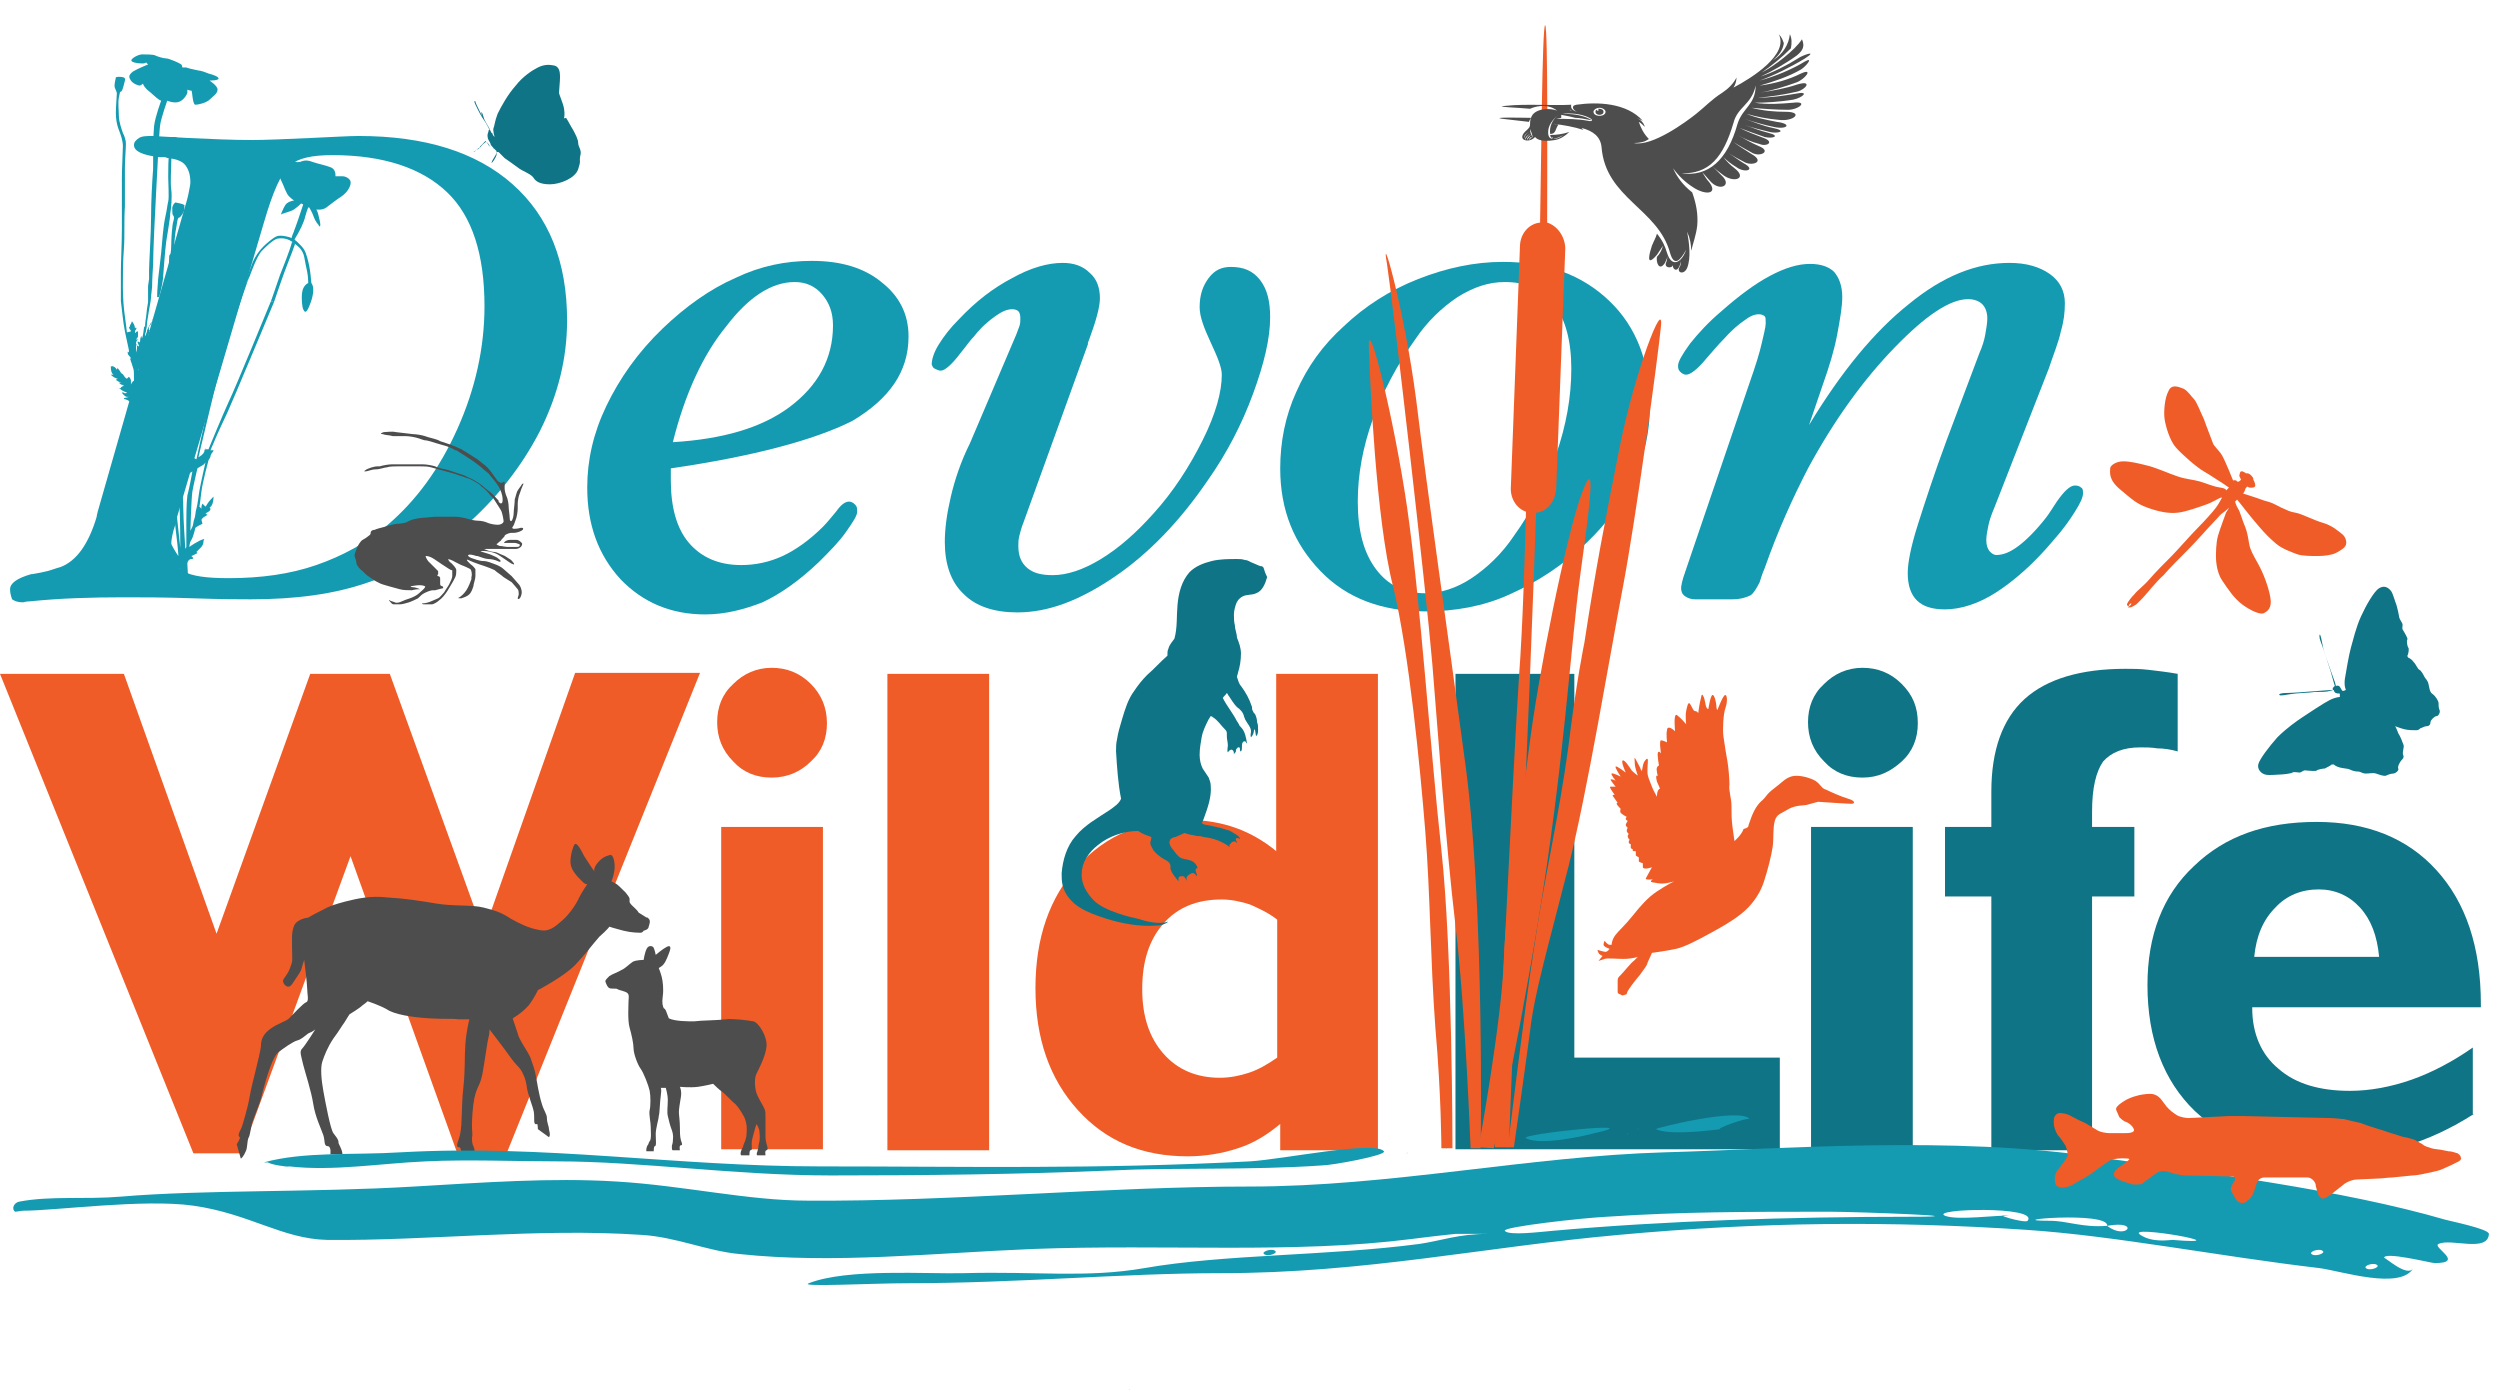 <?xml version="1.0" encoding="utf-8"?>
<!-- Generator: Adobe Illustrator 26.3.1, SVG Export Plug-In . SVG Version: 6.00 Build 0)  -->
<svg version="1.1" id="Layer_2_00000155116421367820272240000011171795341694108288_"
	 xmlns="http://www.w3.org/2000/svg" xmlns:xlink="http://www.w3.org/1999/xlink" x="0px" y="0px" viewBox="0 0 248.2 138"
	 style="enable-background:new 0 0 248.2 138;" xml:space="preserve">
<style type="text/css">
	.st0{enable-background:new    ;}
	.st1{fill:#149BB2;}
	.st2{fill:#0F7485;}
	.st3{fill:#F05C27;}
	.st4{fill-rule:evenodd;clip-rule:evenodd;fill:#4D4D4D;}
	.st5{fill:#4D4D4D;}
	.st6{fill-rule:evenodd;clip-rule:evenodd;fill:#149BB2;}
</style>
<g class="st0">
	<path class="st1" d="M18.2,21.1c0.2-0.7,0.4-1.3,0.5-1.8c0.1-0.6,0.2-0.9,0.2-1.2c0-0.8-0.2-1.3-0.5-1.7c-0.3-0.4-0.9-0.6-1.6-0.7
		c-0.1,0-0.2,0-0.4-0.1c-0.1,0-0.3,0-0.5,0h-0.1c-1.7-0.2-2.5-0.6-2.5-1.2c0-0.3,0.2-0.5,0.5-0.7c0.3-0.2,0.8-0.2,1.4-0.2
		c0.2,0,1.4,0.1,3.5,0.2c2.2,0.1,4.3,0.2,6.3,0.2c1.5,0,3.5-0.1,5.8-0.2s3.9-0.2,4.8-0.2c6.6,0,11.7,1.6,15.3,4.8
		c3.6,3.2,5.4,7.7,5.4,13.5c0,3.8-0.9,7.4-2.7,11c-1.8,3.5-4.3,6.7-7.5,9.5c-2.9,2.5-6.1,4.4-9.5,5.5c-3.4,1.2-7.3,1.7-11.7,1.7
		c-1,0-2.9,0-5.7-0.1c-2.8-0.1-5.1-0.1-6.9-0.1c-3.3,0-6.4,0.1-9.3,0.4c-0.4,0-0.7,0.1-0.7,0.1c-0.5,0-0.8-0.1-1.1-0.3
		C1.1,59.2,1,58.9,1,58.5c0-0.6,0.7-1.1,2.1-1.5l0.1,0c0.6-0.1,1.1-0.2,1.5-0.3c0.4-0.1,0.9-0.3,1.3-0.4c1.6-0.6,2.8-2.3,3.6-5
		c0-0.2,0.1-0.4,0.1-0.5L18.2,21.1z M26.2,22.1l-8.7,29.5c0,0.1-0.1,0.3-0.1,0.5c-0.3,0.9-0.4,1.5-0.4,2c0,1.3,0.4,2.1,1.2,2.6
		c0.8,0.5,2.3,0.7,4.5,0.7c3.2,0,6.1-0.4,8.7-1.3c2.6-0.9,5-2.2,7.1-4c2.8-2.4,5.1-5.5,6.9-9.5c1.8-4,2.7-8.1,2.7-12.2
		c0-5.1-1.2-8.9-3.7-11.3c-2.5-2.4-6.3-3.7-11.4-3.7c-2,0-3.4,0.3-4.2,1C27.9,17.2,27.1,19,26.2,22.1z"/>
</g>
<g class="st0">
	<path class="st1" d="M66.6,46.5v1.2c0,2.7,0.6,4.8,1.8,6.2c1.2,1.4,2.9,2.2,5.2,2.2c1.4,0,2.8-0.3,4.1-0.9c1.3-0.6,2.7-1.6,4-2.9
		c0.4-0.4,0.8-0.9,1.3-1.5c0.5-0.7,0.9-1,1.3-1c0.2,0,0.4,0.1,0.6,0.3c0.2,0.2,0.2,0.4,0.2,0.7c0,0.4-0.4,1-1.1,2
		c-0.7,1-1.6,1.9-2.7,3c-1.9,1.8-3.7,3.1-5.6,4C73.9,60.5,72,61,70,61c-3.4,0-6.2-1.2-8.4-3.5c-2.2-2.4-3.3-5.4-3.3-9.1
		c0-2.7,0.6-5.4,1.9-8.1s3.1-5.3,5.6-7.7c2.3-2.2,4.7-3.9,7.2-5c2.5-1.2,5-1.7,7.6-1.7c2.9,0,5.2,0.7,6.9,2.1
		c1.8,1.4,2.7,3.2,2.7,5.4c0,3.5-1.9,6.2-5.6,8.4C80.8,43.7,74.8,45.3,66.6,46.5z M66.8,43.9c4.9-0.3,8.8-1.4,11.6-3.5
		c2.8-2.1,4.3-4.8,4.3-8.1c0-1.3-0.4-2.3-1.1-3.1c-0.7-0.8-1.6-1.2-2.7-1.2c-2.3,0-4.6,1.5-6.8,4.4C69.8,35.2,68,39.1,66.8,43.9z"/>
</g>
<g class="st0">
	<path class="st1" d="M101.6,51.9c-0.2,0.5-0.3,0.9-0.4,1.3c-0.1,0.4-0.1,0.7-0.1,1c0,1,0.3,1.7,0.9,2.2s1.4,0.7,2.5,0.7
		c1.4,0,3-0.5,4.8-1.6c1.8-1.1,3.5-2.6,5.2-4.5c2-2.2,3.6-4.7,4.9-7.3c1.3-2.6,1.9-4.8,1.9-6.5c0-0.7-0.4-1.7-1.1-3.2
		c-0.7-1.5-1.1-2.6-1.1-3.5c0-1.2,0.3-2.1,0.9-2.9c0.6-0.8,1.3-1.1,2.2-1.1c1.3,0,2.2,0.4,2.9,1.3c0.7,0.9,1,2.1,1,3.7
		c0,2.1-0.6,4.6-1.7,7.6c-1.1,3-2.6,5.9-4.5,8.6c-2.8,4.1-5.9,7.3-9.3,9.6c-3.4,2.3-6.5,3.5-9.6,3.5c-2.3,0-4.1-0.6-5.3-1.8
		c-1.3-1.2-1.9-3-1.9-5.2c0-1.3,0.2-2.8,0.6-4.5s1-3.5,1.9-5.3l4.6-10.8c0.1-0.3,0.2-0.5,0.3-0.8c0.1-0.3,0.1-0.5,0.1-0.8
		c0-0.4-0.1-0.6-0.2-0.7c-0.1-0.1-0.3-0.2-0.6-0.2c-0.5,0-1,0.2-1.7,0.7c-0.7,0.5-1.4,1.1-2.1,2c-0.4,0.4-0.8,1-1.3,1.6
		c-0.9,1.2-1.6,1.8-2,1.8c-0.2,0-0.4-0.1-0.6-0.2c-0.2-0.1-0.2-0.2-0.3-0.4c0-0.5,0.2-1.2,0.7-2c0.5-0.8,1.1-1.6,2-2.5
		c1.7-1.8,3.4-3.1,5.3-4.1c1.8-1,3.5-1.5,5-1.5c1.1,0,2,0.3,2.7,1c0.7,0.6,1,1.5,1,2.5c0,0.9-0.4,2.3-1.1,4.2
		c-0.1,0.2-0.1,0.3-0.1,0.4L101.6,51.9z"/>
</g>
<g class="st0">
	<path class="st1" d="M141.5,60.7c-4.3,0-7.8-1.3-10.4-4s-4-6-4-10.2c0-2.6,0.5-5.2,1.6-7.6c1.1-2.5,2.6-4.6,4.7-6.5
		c2.1-2,4.6-3.6,7.4-4.7c2.8-1.1,5.6-1.7,8.4-1.7c4.4,0,7.9,1.3,10.6,3.9c2.7,2.6,4,6.1,4,10.4c0,2.5-0.5,4.9-1.6,7.2
		c-1.1,2.3-2.6,4.4-4.7,6.4c-2.3,2.2-4.9,3.9-7.6,5.1C147.3,60.2,144.4,60.7,141.5,60.7z M134.8,49.8c0,2.9,0.6,5.1,1.8,6.7
		c1.2,1.6,2.8,2.4,4.9,2.4c1.5,0,3.1-0.5,4.6-1.5c1.5-1,3-2.4,4.2-4.2c1.8-2.5,3.2-5.2,4.2-8.1c1-2.9,1.5-5.7,1.5-8.5
		c0-2.8-0.6-4.9-1.7-6.4c-1.2-1.5-2.8-2.2-4.9-2.2c-1.6,0-3.1,0.5-4.7,1.5c-1.5,1-3,2.4-4.2,4.2c-1.8,2.5-3.2,5.2-4.2,7.9
		C135.3,44.4,134.8,47.1,134.8,49.8z"/>
</g>
<g class="st0">
	<path class="st1" d="M168.3,59.5c-0.4,0-0.7-0.1-1-0.3c-0.3-0.2-0.4-0.5-0.4-0.8c0-0.2,0.1-0.8,0.4-1.6c0-0.1,0.1-0.2,0.1-0.3
		l6.3-18.5c0.6-1.7,1-3,1.2-3.9c0.2-0.9,0.4-1.6,0.4-2c0-0.4,0-0.6-0.1-0.7c-0.1-0.1-0.3-0.2-0.6-0.2c-0.4,0-0.9,0.2-1.4,0.6
		c-0.6,0.4-1.3,1-2.1,1.9c-0.5,0.5-1,1.1-1.7,1.9c-0.9,1.1-1.6,1.6-2,1.6c-0.2,0-0.4-0.1-0.6-0.3c-0.2-0.2-0.2-0.4-0.2-0.6
		c0-0.4,0.4-1.1,1.2-2.2c0.8-1,1.8-2.1,3.1-3.2c1.7-1.5,3.3-2.7,4.8-3.5c1.5-0.8,2.8-1.2,4-1.2c1.1,0,1.9,0.3,2.4,0.8
		c0.5,0.6,0.8,1.4,0.8,2.5c0,0.9-0.2,2.1-0.5,3.7c-0.3,1.6-0.8,3.2-1.4,4.9l-1.4,4.1c3.2-5.3,6.5-9.3,9.9-12c3.4-2.8,6.7-4.1,10-4.1
		c1.7,0,3,0.4,4,1.1c1,0.7,1.5,1.7,1.5,2.9c0,0.9-0.1,1.8-0.4,2.8c-0.2,1-0.7,2.2-1.2,3.7L198,50.4c-0.3,0.7-0.5,1.3-0.6,1.8
		c-0.1,0.5-0.2,1-0.2,1.4c0,0.5,0.1,0.8,0.3,1.1c0.2,0.2,0.4,0.4,0.7,0.4c0.7,0,1.4-0.3,2.2-0.9c0.8-0.6,1.8-1.6,2.8-2.9
		c0.3-0.4,0.6-0.9,1-1.5c0.7-1,1.3-1.6,1.8-1.6c0.3,0,0.5,0.1,0.6,0.2c0.2,0.1,0.2,0.3,0.2,0.6c0,0.4-0.3,1-0.8,1.8
		c-0.5,0.8-1.2,1.8-2.1,2.8c-2,2.4-4,4.1-5.7,5.2s-3.5,1.7-5.1,1.7c-1.3,0-2.2-0.3-2.8-0.9s-0.9-1.5-0.9-2.7c0-1,0.3-2.6,1-4.8
		s1.6-5,2.9-8.5l3.2-8.5c0.3-0.7,0.5-1.3,0.6-1.9c0.1-0.6,0.2-1.1,0.2-1.6c0-0.6-0.2-1.1-0.5-1.4c-0.3-0.3-0.8-0.5-1.4-0.5
		c-1.8,0-4.2,1.6-7.3,4.8c-3.1,3.2-6,7.2-8.6,12c-1.5,2.9-3,6.2-4.3,9.9c-0.3,0.7-0.4,1.1-0.5,1.4c-0.3,0.6-0.6,1.1-0.9,1.3
		c-0.4,0.2-1,0.4-1.8,0.4H168.3z"/>
</g>
<path class="st2" d="M238.1,72.8c0.2,0.3,0.4,0.8,0.5,1.1c0.1,0.2,0,0.4,0,0.5c0,0.1-0.1,0.4,0,0.6c0.1,0.2-0.1,0.4-0.2,0.5
	c-0.1,0.1-0.4,0.6-0.3,0.8s-0.3,0.5-0.5,0.5c-0.2,0-0.5,0.1-0.7,0.2c-0.2,0.1-0.7-0.1-1-0.2s-0.7,0-1,0c-0.4,0-0.5-0.2-0.8-0.2
	s-0.6-0.1-0.8-0.2c-0.2-0.1-0.6-0.1-1-0.2c-0.4-0.1-0.6-0.3-0.6-0.3s-0.1,0-0.2,0c-0.1,0.1-0.5,0.3-0.7,0.4c-0.2,0-0.7,0.1-0.8,0.2
	s-0.8,0-1,0c-0.3-0.1-0.5,0.2-0.7,0.2c-0.2,0-0.6-0.1-0.7,0s-1,0.2-1.3,0.2c-0.3,0-1,0.1-1.4,0c-0.4-0.1-0.8-0.5-0.7-1
	c0.1-0.5,1.1-1.8,1.9-2.7c0.9-0.9,1.9-1.6,2.5-2c0.6-0.4,2.1-1.4,2.7-1.7c0.6-0.3,1-0.3,1-0.3s0-0.2,0-0.3c0-0.1-0.2,0-0.4-0.1
	c-0.2-0.1-0.2-0.3-0.2-0.3s-0.1,0-0.4,0.1s-0.9,0.1-1.5,0.1c-0.6,0.1-1.7,0.1-2.3,0.2c-0.6,0.1-1.1,0.2-1.2,0.1s0.2-0.2,0.7-0.2
	c0.5,0,1.9-0.1,3.1-0.2c1.2-0.1,1.5-0.1,1.5-0.1s0-0.2,0-0.2c0.1-0.1,0.2-0.2,0.2-0.2s-0.1-0.3-0.4-1.4c-0.4-1.2-0.8-2.5-1-3
	s-0.1-0.7-0.1-0.7c0.1,0,0.2,0.6,0.3,1.1c0.1,0.6,0.5,1.6,0.7,2.2c0.2,0.6,0.4,1.1,0.5,1.4s0.1,0.4,0.1,0.4s0.3-0.1,0.4,0.1
	c0.1,0.1,0.2,0.4,0.3,0.4s0.3-0.1,0.3-0.1s-0.2-0.4-0.1-1.1c0.1-0.6,0.4-2.4,0.6-3.1c0.2-0.7,0.5-2,1-3.1c0.5-1.1,1.3-2.5,1.8-2.8
	s0.9-0.1,1.2,0.3c0.2,0.3,0.4,1.1,0.5,1.3c0.1,0.3,0.3,1.2,0.3,1.3c0,0.1,0.2,0.4,0.3,0.6s-0.1,0.5,0.1,0.7c0.1,0.2,0.5,0.8,0.4,0.9
	s0,0.7,0.1,0.8s0,0.7-0.1,0.8c0,0.1,0.1,0.2,0.1,0.2s0.3,0.1,0.5,0.4c0.3,0.3,0.4,0.7,0.6,0.8s0.4,0.5,0.5,0.7
	c0.1,0.2,0.3,0.3,0.4,0.7s0.1,0.8,0.4,1c0.3,0.2,0.6,0.7,0.6,0.9c0,0.2,0,0.5,0.1,0.7s-0.1,0.6-0.3,0.6c-0.2,0-0.6,0.4-0.6,0.6
	s-0.1,0.4-0.4,0.4c-0.2,0-0.5,0.2-0.6,0.2c-0.1,0.1-0.2,0.2-0.4,0.2c-0.3,0-0.8,0-1.2-0.1s-0.9-0.3-0.9-0.3S238,72.5,238.1,72.8
	L238.1,72.8z"/>
<path class="st3" d="M221.7,47.7c0,0-0.8-2-1.1-2.5c-0.3-0.5-0.8-0.9-0.9-1.2s-0.7-1.8-0.9-2.4c-0.3-0.6-0.7-1.7-1-2
	c-0.3-0.3-0.6-0.8-1-1c-0.5-0.2-1.2-0.5-1.5,0.2c-0.4,0.7-0.5,2.1-0.4,2.8s0.5,2.1,1.1,2.8c0.6,0.7,2.1,2,2.8,2.4
	c0.7,0.4,1.4,0.9,1.9,1.2c0.4,0.3,0.6,0.4,0.6,0.4l-0.3,0.3c0,0,0.1-0.2-0.6-0.3s-1.3-0.4-2-0.6s-1.3-0.2-2.2-0.5s-2.2-0.9-3.1-1.1
	c-0.8-0.2-1.6-0.4-2.3-0.4c-0.7,0-1.3,0.4-1.3,0.7c0,0.4-0.2,1.1,1,2.1s1.6,1.4,2.7,1.8c1.1,0.4,2.1,0.6,3,0.5
	c0.9-0.1,2.2-0.6,2.8-0.8c0.6-0.2,1.4-0.7,1.5-0.7l0.1,0c0,0-0.3,0.6-0.6,1s-1.1,1.3-1.8,2s-2,2.2-2.6,2.8c-0.6,0.6-1.6,1.6-2.2,2.3
	c-0.6,0.7-1.2,1.1-1.5,1.5c-0.3,0.3-0.6,0.7-0.7,0.9c-0.1,0.2,0.1,0.3,0.1,0.3s0.1-0.1,0.1-0.2c0.1-0.1,0.2-0.1,0.2-0.1
	s0,0.1-0.1,0.2c-0.1,0.1-0.3,0.2-0.2,0.2c0.1,0,0.2,0.1,0.8-0.3c0.2-0.2,0.3-0.3,0.6-0.6c0.3-0.3,1.4-1.7,2.1-2.3
	c0.6-0.7,1.7-1.8,2.5-2.6c0.8-0.8,2.1-2.3,2.6-2.8c0.4-0.4,0.5-0.6,0.8-0.8c0.3-0.2,0.6-0.5,0.6-0.5s-0.1,0.2-0.3,0.5
	c-0.1,0.3-0.6,1.6-0.8,2.3s-0.2,1.8-0.2,2s0,1.5,0.6,2.4s1.2,1.8,2,2.4c0.8,0.6,1.7,1,2.1,0.9c0.4-0.2,0.9-0.5,0.7-1.6
	s-0.7-2.4-1.2-3.3c-0.5-0.9-0.8-1.4-0.9-2c-0.1-0.6-0.2-1.2-0.4-1.7c-0.2-0.4-0.5-1.5-0.7-1.8c-0.2-0.3-0.3-0.7-0.3-0.7l0.2-0.2
	c0,0,0.5,0.6,0.8,1s0.8,1,1.4,1.7c0.6,0.7,1.1,1.2,1.7,1.7s1.5,0.8,2,1s1.4,0.2,2.1,0.2s1.4-0.1,1.8-0.3s0.9-0.5,1-0.8
	c0.1-0.3,0-0.8-0.4-1.1c-0.4-0.3-0.9-0.8-1.9-1.1s-2.1-0.9-2.7-1s-0.7-0.2-1.4-0.5c-0.8-0.4-0.9-0.5-1.7-0.7
	c-0.8-0.3-2.1-0.7-2.1-0.7s0.2-0.3,0.2-0.4c0-0.1,0.2-0.3,0.2-0.3s0.2,0.1,0.2,0.1s0.6,0.1,0.6-0.2s-0.2-0.6-0.2-0.6
	s0.1-0.1-0.2-0.4c-0.3-0.3-0.5-0.2-0.5-0.2s-0.5-0.4-0.6-0.1s-0.1,0.4,0,0.5c0,0.1,0.1,0.2,0.1,0.2s-0.2,0.3-0.4,0.2
	C222,47.6,221.7,47.7,221.7,47.7L221.7,47.7z"/>
<g class="st0">
	<path class="st3" d="M19.2,114.5L0,66.9h12.3l9.2,25.8l9.3-25.8h7.9L48,92.6l9.1-25.8h12.4l-19.2,47.7h-4.9L34.8,85L24,114.5H19.2z
		"/>
</g>
<g class="st0">
	<path class="st3" d="M71.2,71.7c0-1.5,0.5-2.8,1.6-3.8c1-1,2.3-1.6,3.8-1.6c1.5,0,2.8,0.5,3.9,1.6c1,1,1.6,2.3,1.6,3.9
		c0,1.5-0.5,2.8-1.6,3.8c-1,1-2.3,1.6-3.9,1.6c-1.5,0-2.8-0.5-3.8-1.6C71.7,74.5,71.2,73.2,71.2,71.7z M71.6,114.1v-32h10.1v32H71.6
		z"/>
</g>
<g class="st0">
	<path class="st3" d="M88.1,114.1V66.9h10.1v47.3H88.1z"/>
</g>
<g class="st0">
	<path class="st3" d="M127.2,111.5c-1.3,1.1-2.7,2-4.3,2.5c-1.5,0.5-3.2,0.8-5,0.8c-4.5,0-8.1-1.5-10.9-4.6
		c-2.8-3.1-4.2-7.1-4.2-12.1c0-5,1.4-9,4.2-12.1c2.8-3.1,6.4-4.6,10.9-4.6c1.8,0,3.4,0.3,4.8,0.8s2.8,1.3,4,2.3V66.9h10.1v47.3h-9.7
		V111.5z M126.8,105V91.3c-0.9-0.7-1.8-1.1-2.7-1.5c-0.9-0.3-1.9-0.5-2.8-0.5c-2.5,0-4.4,0.8-5.8,2.4s-2.1,3.7-2.1,6.5
		c0,2.7,0.7,4.8,2.1,6.4s3.3,2.4,5.6,2.4c1,0,2-0.2,2.9-0.5C124.9,106.2,125.8,105.7,126.8,105z"/>
</g>
<g class="st0">
	<path class="st2" d="M144.5,114.1V66.9h11.8V105h20.4v9.1H144.5z"/>
</g>
<g class="st0">
	<path class="st2" d="M179.5,71.7c0-1.5,0.5-2.8,1.6-3.8c1-1,2.3-1.6,3.8-1.6c1.5,0,2.8,0.5,3.9,1.6s1.6,2.3,1.6,3.9
		c0,1.5-0.5,2.8-1.6,3.8s-2.3,1.6-3.9,1.6c-1.5,0-2.8-0.5-3.8-1.6C180,74.5,179.5,73.2,179.5,71.7z M179.8,114.1v-32h10.1v32H179.8z
		"/>
</g>
<g class="st0">
	<path class="st2" d="M197.7,114.1V89h-4.6v-6.9h4.6v-3.5c0-4.1,1.1-7.2,3.3-9.2c2.2-2,5.6-3,10-3c0.7,0,1.5,0,2.3,0.1
		c0.8,0.1,1.8,0.2,2.9,0.4v7.7c-0.7-0.2-1.4-0.3-2-0.3c-0.6-0.1-1.2-0.1-1.7-0.1c-1.7,0-2.9,0.5-3.7,1.4c-0.7,1-1.1,2.6-1.1,5v1.5
		h4.2V89h-4.2v25.2H197.7z"/>
</g>
<g class="st0">
	<path class="st2" d="M245.6,110.6c-2.2,1.4-4.5,2.5-6.9,3.2c-2.4,0.7-5,1-7.8,1c-5.5,0-9.8-1.5-13-4.5c-3.1-3-4.7-7.2-4.7-12.5
		c0-4.9,1.5-8.9,4.6-11.8c3.1-3,7.1-4.4,12.2-4.4c5,0,9,1.6,11.9,4.8c2.9,3.2,4.4,7.6,4.4,13.3v0.3h-22.7v0.1c0,2.5,0.9,4.6,2.6,6
		c1.7,1.5,4.1,2.2,7.1,2.2c2,0,4.1-0.4,6.1-1.1c2-0.7,4.1-1.8,6.1-3.2V110.6z M223.8,95l12.4,0c-0.2-2.1-0.8-3.7-1.9-4.9
		c-1.1-1.2-2.5-1.8-4.1-1.8c-1.7,0-3.2,0.6-4.3,1.8C224.7,91.3,224,92.9,223.8,95z"/>
</g>
<g>
	<path class="st2" d="M125.4,56.3c-0.1-0.1-0.2-0.1-0.3-0.1c-0.2-0.1-0.5-0.2-0.7-0.3c-0.3-0.1-0.5-0.3-0.8-0.3
		c-0.3-0.1-0.5-0.1-0.8-0.1c-0.8,0-1.7,0-2.5,0.2c-0.8,0.2-1.6,0.5-2.2,1.1c-0.8,0.9-1.1,2.1-1.2,3.3c-0.1,1.1,0,2.2-0.3,3.3
		c-0.2,0.3-0.5,0.6-0.6,1c-0.1,0.2-0.1,0.4-0.1,0.7c-0.7,0.6-1.3,1.3-2,1.9c-0.5,0.5-0.9,1-1.3,1.6c-0.6,0.8-0.9,1.8-1.2,2.8
		c-0.2,0.7-0.4,1.3-0.5,2v0c-0.1,0.4-0.1,0.8-0.1,1.2c0.1,1.6,0.2,3.2,0.5,4.7v0c-0.2,0.5-0.7,0.8-1.1,1.1c-1.2,0.8-2.5,1.5-3.4,2.6
		c-0.9,1-1.3,2.4-1.4,3.7c0,0.4,0,0.8,0.1,1.2c0.2,0.9,0.9,1.7,1.7,2.2c0.8,0.5,1.7,0.8,2.6,1.1c1.6,0.5,3.3,0.8,4.9,0.7
		c0.5,0,0.9-0.1,1.3-0.4c-1,0.3-2.1,0-3.1-0.3c-0.5-0.1-3.2-0.7-4.3-1.8c-0.7-0.7-1.3-1.7-1.2-2.7c0-1.1,0.7-2.1,1.6-2.8
		c1.1-0.9,2.6-1.4,4-1.4c0.4,0.3,0.8,0.4,1.3,0.6c0,0,0,0.1,0,0.1c0,0.2-0.1,0.3-0.1,0.5c0,0.2,0.2,0.5,0.3,0.7
		c0.2,0.3,0.6,0.6,0.9,0.8c0.3,0.2,0.7,0.3,0.8,0.7c0,0.1,0,0.2,0,0.3c0.1,0.5,0.5,0.9,0.8,1.3c0-0.1,0-0.2,0-0.3s0.1-0.2,0.2-0.2
		c0.1,0,0.1,0,0.2,0c0,0,0.1,0,0.1,0c0,0,0.1,0,0.1,0.1c0.1,0.1,0.2,0.3,0.2,0.4c0-0.2,0-0.3,0-0.4c0.1-0.2,0.3-0.3,0.5-0.4
		s0.4,0.1,0.5,0.3c0.1-0.2-0.1-0.4-0.1-0.6c0-0.1,0-0.1,0.1-0.2c0,0,0.1,0,0.1,0c-0.1-0.4-0.4-0.7-0.8-0.8c-0.3-0.1-0.7-0.1-1-0.3
		c-0.1-0.1-0.2-0.2-0.3-0.3l-0.3-0.4c-0.2-0.2-0.4-0.5-0.4-0.8c0-0.1,0.1-0.2,0.1-0.3c0.2-0.1,0.3-0.2,0.5-0.2l0.9-0.4
		c0.1,0,0.2,0.1,0.3,0.1c0.3,0.1,0.6,0.1,0.9,0.2c0.2,0,0.4,0,0.7,0.1c0.9,0.1,1.8,0.4,2.6,1c0-0.1-0.1-0.2,0-0.3
		c0.1,0,0.1-0.1,0.2-0.2c0.2-0.1,0.4-0.1,0.5,0.1c0.1-0.1-0.2-0.3-0.1-0.4c0-0.1,0.1-0.1,0.2-0.1c0.1,0,0.1,0.1,0.2,0.1
		c0-0.2-0.2-0.3-0.3-0.4l-0.5-0.3c-0.2-0.1-0.3-0.2-0.5-0.2c-0.2-0.1-0.4-0.1-0.6-0.2c-0.5-0.1-0.9-0.2-1.4-0.3
		c-0.2,0-0.4-0.1-0.5-0.2c0.1-0.1,0.1-0.2,0.2-0.4c0.4-1.1,0.8-2.2,0.7-3.3c0-0.3-0.1-0.5-0.2-0.8c-0.2-0.3-0.4-0.6-0.6-0.9
		c-0.2-0.4-0.3-0.9-0.3-1.3c0,0,0-0.1,0-0.1l0,0c0-0.6,0.1-1.1,0.2-1.7c0.1-0.6,0.4-1.2,0.7-1.8c0.1-0.1,0.1-0.2,0.2-0.3
		c0.1,0,0.2,0.1,0.2,0.1c0.5,0.3,0.8,0.8,1.2,1.2c0.1,0.1,0.2,0.2,0.2,0.4c0,0.1,0,0.2,0,0.3c0,0.3,0.1,0.6,0.1,0.9
		c0,0.2-0.1,0.5,0,0.7c0.1-0.1,0.1-0.2,0.2-0.2c0.1-0.1,0.2-0.1,0.3,0c0.1,0.1,0.1,0.2,0.1,0.4c0-0.1,0.2-0.2,0.2-0.3
		c0,0,0-0.1,0-0.1c0-0.1,0.1-0.2,0.2-0.3c0,0,0.1,0,0.1,0c0.1,0,0.1,0.1,0.1,0.2s0,0.2,0.1,0.2c0.1-0.1,0.1-0.3,0.1-0.5
		s0-0.4,0.2-0.5c0,0,0.1,0,0.1,0c0.1,0,0.1,0.2,0.2,0.2c-0.1-0.6-0.2-1.2-0.6-1.6c-0.1-0.1-0.2-0.2-0.2-0.3
		c-0.1-0.1-0.1-0.2-0.2-0.3c-0.4-0.8-1-1.5-1.4-2.3c0.1-0.2,0.3-0.3,0.4-0.5c0.1,0.1,0.1,0.2,0.2,0.3c0.2,0.3,0.5,0.8,0.8,1.1
		c0.3,0.2,0.6,0.5,0.7,0.9c0,0.1,0.1,0.2,0.1,0.3c0.2,0.4,0.6,0.8,0.6,1.2c0,0.2-0.1,0.4,0,0.6c0.2-0.2,0.3-0.5,0.3-0.8
		c0,0,0,0,0.1,0.1l0.1,0.6c0.2-0.2,0.2-0.4,0.2-0.7c0-0.2,0-0.5-0.1-0.7c0-0.3-0.1-0.6-0.2-0.8c-0.1-0.1-0.2-0.2-0.2-0.3
		c-0.1-0.1-0.1-0.2-0.1-0.4c-0.3-0.9-0.6-1.4-1.1-2.1c-0.2-0.2-0.3-0.6-0.4-0.9c0-0.1,0.1-0.3,0.1-0.4c0.2-0.6,0.3-1.3,0.3-1.9
		c0-0.6-0.2-1.1-0.4-1.6v0c0-0.4-0.2-0.8-0.2-1.2c-0.1-0.4-0.1-0.7-0.1-1.1c0-0.3,0.1-0.7,0.2-1c0.1-0.3,0.3-0.6,0.7-0.8
		c0.4-0.2,0.9-0.1,1.3-0.3c0.6-0.2,0.9-0.9,1.1-1.6C125.5,56.7,125.5,56.4,125.4,56.3L125.4,56.3z"/>
	<path class="st2" d="M119,86.1C119,86.1,119,86.1,119,86.1C119,86.1,119,86.1,119,86.1z"/>
</g>
<g>
	<path class="st3" d="M153.6,22.1c0-4.5,0.1-19.6-0.2-19.6s-0.4,14.8-0.5,19.6c-1.1,0.1-2,1.1-2,2.4L150,48.3
		c-0.1,1.2,0.6,2.2,1.5,2.5c-0.1,3.6-0.3,11.2-0.7,16.5c-0.5,7.2-2.4,46.6-2.4,46.6h1.4c0,0,0.8-21.2,1.3-29.1
		c0.4-6.7,1.2-27.7,1.4-33.9c1.1-0.1,1.9-1.1,2-2.4l0.9-23.8C155.4,23.5,154.6,22.4,153.6,22.1z"/>
	<path class="st3" d="M157.3,63.8c1.1-7.2,2-11.9,3.5-19.4c1.5-7.5,4.4-15,4.1-12c-0.3,3.1-2.5,19.2-3.8,26s-3.5,20.2-5.4,27.7
		c-1.9,7.5-3.4,12.6-3.8,16.3c-0.5,3.8-1.6,11.5-1.6,11.5h-0.6c0,0,1.6-13.4,2.6-19.8c0.9-6.3,2.5-13.2,3.4-19.9
		C156.5,67.6,157.3,63.8,157.3,63.8L157.3,63.8z"/>
	<path class="st3" d="M147,114c0,0,0.4-23.8-1.5-38s-3.8-27.2-4.9-36.3c-1.2-9.2-3.6-17.4-2.9-13.5c0.6,3.9,3.9,32.5,4.5,39.7
		s1.3,17.5,2.3,26S146,114,146,114L147,114L147,114z"/>
	<path class="st3" d="M144.2,114c0,0,0-19.6-1.1-29.6s-2.1-25-3.4-34c-1.3-8.9-3.9-19.3-3.8-16s0.7,17.2,2.4,23.8
		c1.6,6.6,2.7,18.1,3.2,24.3c0.5,6.2,0.5,12.7,1,19.5c0.6,6.8,0.6,12,0.6,12L144.2,114L144.2,114z"/>
	<path class="st3" d="M148.3,114c0,0,1.8-6.8,4.4-22.5s3.2-27.2,4.2-34.5c1-7.3,1.6-12,0.1-7.9c-1.5,4.1-4.3,17.9-5.2,25.2
		s-2.3,15.1-2.5,21c-0.2,6-2.5,18.6-2.5,18.6L148.3,114L148.3,114z"/>
</g>
<g>
	<path class="st1" d="M27.8,27.3c-0.4,1.2-0.9,2.6-0.9,2.6l0.3,0.1c0,0,0.9-2.7,1.5-4.2c0.2-0.5,0.4-1,0.6-1.6
		c-0.1-0.1-0.2-0.1-0.3-0.2C28.7,25.1,28.1,26.5,27.8,27.3L27.8,27.3z"/>
	<path class="st1" d="M30.3,21.5c0.2-0.7,0.3-0.9,0.3-0.9l0.1,0c0,0,0.3,0.5,0.4,0.8s0.3,0.7,0.5,0.9c0.1,0.2,0.2,0.3,0.2,0
		c0-0.2-0.1-0.6-0.2-1c-0.1-0.4-0.2-0.5-0.2-0.5s0.6,0.1,1-0.2c0.4-0.3,0.9-0.7,1.5-1.1c0.6-0.4,1-1.1,0.9-1.5
		c-0.1-0.3-0.5-0.5-0.8-0.5c-0.3,0-0.7,0-0.7,0s0.1-0.7-0.5-0.9c-0.5-0.2-1.1-0.3-1.7-0.5c-0.5-0.2-0.8-0.2-1.1-0.1
		c-0.2,0.1-0.5,0.1-0.5,0.1s-1-0.3-1.3-0.2s-0.9,0.3-0.8,0.7c0.1,0.4,0.4,1.1,0.6,1.5c0.2,0.4,0.4,1.1,0.7,1.4
		c0.3,0.3,0.5,0.4,0.5,0.4s-0.7,0.1-0.9,0.5c-0.2,0.3-0.5,1.1-0.4,0.9c0.1-0.1,0.6-0.2,1.1-0.4c0.4-0.2,0.9-0.7,0.9-0.7l0.2,0.1
		c0,0-0.3,0.9-0.5,1.5s-0.4,1.1-0.4,1.1c0,0.1-0.2,0.4-0.3,0.9c0.1,0.1,0.2,0.1,0.2,0.2C29.8,22.9,30.2,22,30.3,21.5L30.3,21.5z"/>
	<path class="st1" d="M14.3,33.4c0,0,0.1-0.2,0.2-0.5c0,0,0-0.1,0-0.1c0.1-0.4,0.1-0.8,0.1-0.8l0,0l0.1-0.6c0,0,0.1-0.7,0.2-1.2
		c0.1-0.5,0.1-0.8,0.1-0.8l0.1-0.9c0,0,0-0.8,0.1-2.2c0-1.4,0.2-5.3,0.3-7.2c0.1-1.9,0.3-6,0.4-6.7c0.1-0.7,0.7-2.4,0.7-2.4
		s0.7,0.3,1.2,0.1c0.5-0.2,0.8-0.8,0.8-0.9s0-0.3,0-0.3s0.2,0.1,0.4,0.1c0.1,0,0.1,1.4,0.4,1.4c0.3,0,1.1-0.2,1.4-0.5s0.8-0.6,0.8-1
		s-0.8-0.9-0.8-0.9s0.9,0,0.9-0.2c0-0.2-0.6-0.4-1-0.5C20,7,19.7,7,19.7,7c-0.4-0.1-1-0.2-1.2-0.3c-0.2,0-0.4,0-0.4,0s0-0.2-0.1-0.3
		c-0.1-0.1-1.2-0.6-1.5-0.6c-0.3,0-0.9-0.2-1.1-0.3c-0.2-0.1-0.9-0.1-1.3-0.1c-0.4,0-1.3,0.5-1,0.7s0.9,0.2,1.1,0.2s0.3-0.1,0.3-0.1
		l0.2,0.2c0,0-1,0.4-1.5,0.7C12.7,7.5,12.8,7.7,13,8c0.2,0.3,0.7,0.5,0.9,0.5c0.2-0.1,0.3-0.2,0.3-0.2s0,0.2,0.4,0.6
		c0.4,0.3,1,0.9,1.2,1s0.2,0.1,0.2,0.1s-0.6,1.6-0.7,2.5c-0.1,0.9-0.1,2.9-0.1,4.3C15.1,18.1,15,20,15,21.5s-0.2,4.7-0.2,5.3
		c0,0.6,0,0.9,0,0.9l-0.1,0.7c0,0,0,1,0,1.6V30l-0.1,0.6l-0.1,0.9c0,0-0.1,0.5-0.1,1C14.3,32.9,14.3,33.4,14.3,33.4L14.3,33.4z"/>
	<path class="st1" d="M16.2,27.4c0,0,0.2-2.7,0.3-3.4s0.4-2.3,0.4-2.8c0.1-0.5,0.2-1.7,0.1-2.4s0-1.9,0-2.6c0-0.7,0.1-1.1,0.1-1.2
		s0.2,0,0.4-0.3c0.2-0.3,0.2-0.7,0.2-0.8c0-0.1-0.1-0.3-0.4-0.3s-0.4,0-0.5,0.2c-0.1,0.2-0.2,0.8-0.1,0.9s0.1,0.2,0.1,0.5
		c-0.1,0.4-0.1,1.8-0.1,2.4s0.1,2,0,2.4s-0.1,0.7-0.3,1.6s-0.3,2.4-0.4,3.5c-0.1,1-0.3,2.5-0.3,2.6l0,0v0c0,0.3-0.1,1-0.1,1.8
		c0.1,0,0.1,0,0.2,0C16.1,28.4,16.2,27.7,16.2,27.4L16.2,27.4L16.2,27.4z"/>
	<path class="st1" d="M18.6,56c0-0.3,0.2-0.5,0.4-0.5s0.2-0.1,0.2-0.1L19,55.2c0,0,0.3-0.1,0.4-0.2c0.1,0,0.2-0.1,0.2-0.1l-0.1-0.1
		c0,0,0.2-0.2,0.4-0.4s0.3-0.4,0.3-0.6c0-0.2,0.1-0.3,0.1-0.3s-0.4,0.1-0.7,0.3c-0.4,0.2-0.8,0.5-0.8,0.5s0-0.4,0.2-0.7
		c0.2-0.3,0.4-1.2,0.4-1.2s0.1-0.1,0.3-0.2s0.4-0.2,0.4-0.2L20,51.6c0,0,0.1-0.2,0.3-0.3s0.3-0.2,0.3-0.2L20.4,51
		c0,0,0.1-0.1,0.3-0.2c0.2-0.1,0.2-0.3,0.2-0.3l-0.1-0.1c0,0,0.2-0.1,0.3-0.4s0.1-0.7,0.1-0.7s-0.5,0.5-0.6,0.7s-0.2,0.3-0.2,0.3
		L20.1,50c0,0-0.1,0.2-0.1,0.3v0.2l-0.2-0.2c0,0,0.1-0.6,0.2-1.5c0.1-0.9,0.7-3.1,0.7-3.1c0,0,0.2-0.3,0.2-0.4s0.1-0.3,0.2-0.4
		c0.1-0.1,0.1-0.2,0.1-0.2l-0.3,0c0,0,0.2-0.5,0.3-0.7c0.1-0.3,1.1-2.5,1.4-3.1S27.2,30,27.2,30l-0.3-0.1c0,0-3.6,8.8-4.2,10
		c-0.6,1.3-2,4.7-2,4.7s-0.1,0-0.2,0c-0.1,0-0.1,0.1-0.1,0.1l0-0.2c0,0-0.1,0.2-0.1,0.2c0,0.1,0,0.1,0,0.1L20.2,45c0,0,0,0-0.1,0.1
		L20,45.2l-0.3,0.2c0,0,1.2-5,1.6-6.7c0.4-1.7,1.2-4.2,1.6-5.7s1.9-5.7,1.9-5.7L24.5,28l-0.3,0.1c0,0,0.2-0.5,0.5-1.3
		c-0.2,0-2.4,6.9-2.6,8c-0.3,1.1-0.8,3.1-1.3,5.1c-0.5,2-1.3,5.7-1.3,5.7l-0.2-0.1c0,0,0-0.1-0.2,0.1s-0.2,0.3-0.2,0.3l0-0.3
		c0,0-0.2-0.1-0.3,0.1S18.4,46,18.4,46l-0.1-0.2l-0.4,0.4c0,0,0.3-0.6,0.5-0.7c0.1-0.1,0.2-0.2,0.2-0.2l-0.3,0c0,0,0.2-0.2,0.2-0.4
		c0-0.1,0.1-0.3,0.1-0.3l-0.1,0.1c0,0,0-0.3,0.1-0.5c0-0.2,0-0.4,0-0.4l-0.2,0.3c0,0-0.1-0.4-0.2-0.6s-0.3-0.5-0.3-0.5
		s-0.1,0.2-0.1,0.4v0.4l-0.2,0c0,0-0.3-2.8-0.3-3.3S17,39.5,17,39.5s-0.2-3.7-0.2-4.7c0-1,0.1-2.4,0.2-3.7c0-0.4,0.1-1,0.1-1.6
		c0.1-1.5,0.1-2.9,0.1-3.4c0.1-0.9,0.1-1.6,0.1-1.6c0-0.4,0.1-1.5,0.2-1.9c0.1-0.5,0.1-1,0.3-1c0.2-0.1,0.5-0.6,0.5-0.8
		c0-0.2,0-0.3,0-0.3s0.1-0.1-0.1-0.2s-0.8-0.2-0.8-0.2c0,0-0.1,0.1-0.1,0.1s-0.2,0.2-0.2,0.5c0,0.4,0,0.6,0.1,0.7
		c0.1,0.1,0.1,0.3,0,0.6s-0.2,1.6-0.2,2.3s-0.1,1-0.1,1l0-0.1l-0.1,0.2v0c0,0.5-0.1,2.8-0.2,4.1c0,0.3,0,0.6,0,0.8
		c-0.1,1.2-0.3,2.6-0.3,4c0,1.4,0.3,5.3,0.4,6.5c0.1,1.3,0.3,2.4,0.3,2.4l0.1,0.5l-0.2-0.2c0,0,0,0.2,0.1,0.3
		c0.1,0.1,0.1,0.2,0.1,0.2H17c0,0,0.1,0.3,0.2,0.5s0.1,0.3,0.1,0.3l-0.2-0.1c0,0,0,0.2,0.1,0.3s0.1,0.2,0.1,0.2s-0.3-0.2-0.1,0.1
		s0.1,0.3,0.1,0.6S17,46.8,17,46.8s-0.1-1.1-0.2-2s-0.3-2.4-0.3-3.4c-0.1-1-0.4-1.6-0.4-4.3s-0.1-4.1,0-6.4c0-0.4,0-0.8,0.1-1.1
		c-0.1,0-0.1,0-0.2,0c0,0.3,0,0.6-0.1,0.8v0.2l0,0.4l0,0v0.2l0,0.1c-0.1,1.2-0.1,2.3-0.1,4.3c0.1,1.9,0,3,0.2,4.3
		c0.2,1.3,0.3,2.1,0.4,3.6c0.1,1.5,0.3,3.2,0.3,3.5s0.2,0.8,0.3,1.2c0,0.5,0.2,2.4,0.4,4s0.3,2.7,0.3,2.8s0,0.3,0,0.3l0-0.1
		c0,0-0.4-0.6-0.6-1s-0.4-0.6-0.4-0.9s-0.1-0.6-0.1-0.6L16.3,53c0,0,0-0.2-0.1-0.5c-0.1-0.3-0.3-0.4-0.3-0.4s0.3-0.5,0.5-0.5
		c0.2-0.1,0.4-0.1,0.4-0.1s-0.2-0.5-0.5-0.4c-0.3,0-0.5,0.1-0.5,0.1s0.1-0.5,0.5-0.9s0.5-0.8,0.5-0.8s-0.1-0.1-0.3,0
		c-0.1,0-0.2,0-0.2,0s0.3-0.4,0.5-0.7c0.1-0.3,0.1-0.5,0.1-0.5l-0.3,0c0,0,0-0.3,0.1-0.5c0-0.2,0-0.3,0-0.3l-0.2,0c0,0,0-0.1,0-0.2
		s-0.1-0.1-0.1-0.1s0-0.2-0.1-0.5c-0.1-0.2-0.1-0.4-0.1-0.4s-0.4,0.3-0.6,0.5c-0.2,0.2-0.2,0.6-0.2,0.6l-0.1-0.1
		c0,0-0.2,0.1-0.1,0.4c0.1,0.2,0.2,0.4,0.2,0.4c0,0,0,0,0,0s0,0,0,0c-0.1,0-0.3,0-0.3,0s0,0.3,0.1,0.8s0.2,0.5,0.2,0.5l-0.4,0
		c0,0-0.2-1.7-0.3-2s0-0.4,0-0.4s0.2-0.2,0.4-0.4c0.2-0.2,0.2-0.6,0.2-0.6s-0.1,0-0.4,0.3c-0.2,0.3-0.4,0.3-0.4,0.3
		s-0.3-2.2-0.5-3.6c-0.1-1.4-0.3-2.4-0.3-2.6c0-0.2,0.1-0.4,0.2-0.5s0.3-0.1,0.3-0.1s-0.1-0.1-0.2-0.1c-0.1,0-0.2,0-0.2,0
		s0.2-0.2,0.4-0.2s0.2-0.1,0.2-0.1l-0.1-0.1c0,0,0.3-0.2,0.3-0.4c0.1-0.2,0.1-0.4,0.1-0.4l-0.4,0.1l-0.1-0.2c0,0-0.1,0.1-0.1,0.2
		c0,0.1,0,0.2,0,0.2L14.1,39c0,0-0.1,0.1-0.1,0.4c-0.1,0.3-0.2,0.7-0.2,0.7s0-0.4,0.1-0.8c0.1-0.3,0.1-0.5,0.1-0.5l-0.1,0.1
		c0,0-0.1-0.2,0-0.5c0.1-0.3,0.1-0.5,0.1-0.5s-0.1,0.1-0.2,0.2s-0.1,0.1-0.1,0.1s-0.1-0.2,0-0.7s0-0.8,0.1-0.9
		c0.1-0.2,0.3-0.4,0.5-0.5s0.4-0.3,0.4-0.3s-0.1-0.1-0.2-0.1c-0.1,0-0.2,0.1-0.2,0.1s0.2-0.4,0.4-0.5C14.9,35.2,15,35,15,35
		s-0.2-0.2-0.4-0.2c-0.1,0-0.2,0.1-0.2,0.1s0.1-0.3,0.2-0.4s0.2-0.2,0.2-0.2l-0.2,0c0,0,0-0.4,0.1-0.5c0.2-0.2,0.2-0.3,0.2-0.3h-0.2
		c0,0,0.1-0.3,0.1-0.5s0.2-0.3,0.2-0.3l-0.2,0.1c0,0-0.1-0.3,0.1-0.5c0.2-0.2,0.1-0.3,0.2-0.5s0.2-0.3,0.2-0.3s-0.6,1-0.7,1.3
		c0,0,0,0,0,0.1c-0.1,0.3-0.2,0.5-0.2,0.5s0-0.5,0-0.8c0-0.2,0-0.3-0.1-0.1c-0.1,0.9-0.2,1.1-0.2,1.1s-0.1-0.4-0.1-0.2
		c-0.1,0.2-0.1,0.6-0.1,0.6l-0.2-0.1c0,0-0.1,0,0,0.2c0.1,0.2,0.1,0.3,0.1,0.3l-0.2-0.1c0,0,0,0.2,0,0.3c0,0.1,0,0.4,0,0.4
		s-0.1-0.3-0.1-0.5c0-0.2,0.1-0.4,0.1-0.4l-0.1,0.1c0,0,0-0.3,0.1-0.4c0.1-0.1,0.2-0.1,0.2-0.1s-0.1,0-0.2,0l-0.1,0
		c0,0,0.2-0.2,0.2-0.3s0-0.5,0-0.5s-0.2,0-0.2,0.1s-0.1,0-0.1,0s0-0.2,0.1-0.3s0-0.2,0-0.2l-0.1,0.1c0,0,0-0.2-0.1-0.4
		s-0.2-0.3-0.2-0.3s-0.1,0.3-0.2,0.4c0,0.1,0,0.2,0,0.2l-0.1-0.1c0,0,0,0.2,0.1,0.3c0.1,0.1,0.1,0.2,0.1,0.2L12.6,33
		c0,0-0.1-0.9-0.2-1.6c-0.1-0.7-0.2-1.7-0.2-2.9s0-2.5,0.1-3.8s0-2.7,0.1-4.2c0-1.5,0-3,0-3.8c0-0.8,0.1-1.9,0.1-2.4
		s-0.2-0.9-0.3-1.1c-0.1-0.3-0.4-1.1-0.4-1.7c0-0.5-0.1-1.3,0-1.8c0.1-0.5,0.1-0.6,0.2-0.6s0.2-0.3,0.3-0.7s0.2-0.6,0-0.7
		s-0.8-0.1-0.8,0s-0.2,0.7-0.1,1s0.2,0.4,0.2,0.6c0,0.2-0.1,1.3-0.1,1.9s0.1,1.2,0.3,1.7s0.4,1.1,0.4,1.6s-0.1,2.2-0.1,3.2
		c0,1,0,3.6,0,5c0,1.4-0.1,3.2-0.1,4.3c0,1.1,0,2.1,0,2.9c0.1,0.7,0.2,2,0.4,3c0.2,1,0.4,1.8,0.4,1.9s0,0.2,0,0.2l-0.1-0.1
		c0,0-0.1,0.2,0.1,0.4s0.2,0.3,0.2,0.3l-0.1,0c0,0,0.1,0.2,0.1,0.3c0.1,0.2,0.1,0.3,0.2,0.6c0.1,0.2,0.1,0.5,0.1,0.8s0,0.5,0,0.5
		s-0.1,0-0.2,0.2c-0.1,0.1-0.1,0.2-0.1,0.2s0-0.2,0-0.4s-0.2-0.4-0.2-0.4l-0.2,0.2c0,0-0.2-0.1-0.3-0.3s-0.2-0.2-0.2-0.2L12,37
		c0,0-0.1-0.2-0.2-0.3c-0.1-0.1-0.1-0.2-0.1-0.2l-0.1,0.2c0,0-0.1-0.2-0.3-0.3S11,36.4,11,36.4s0,0.4,0.1,0.6
		c0.1,0.2,0.2,0.2,0.2,0.2L11,37.2c0,0,0.2,0.2,0.4,0.3s0.3,0.1,0.3,0.1l-0.2,0.1c0,0,0.1,0.1,0.3,0.2s0.3,0.1,0.3,0.1L11.8,38
		c0,0,0.2,0.2,0.3,0.2s0.2,0.1,0.2,0.1S12,38.4,12,38.5s-0.2,0-0.2,0s0.3,0.3,0.6,0.4c0.3,0.1,0.2,0.1,0.2,0.1s-0.2,0.1-0.3,0
		s-0.2,0-0.2,0s0.3,0.4,0.5,0.4c0.1,0,0.2,0,0.2,0s-0.3,0.1-0.4,0.1c-0.1,0-0.1,0.1-0.1,0.1s0.5,0.1,0.7,0.4
		c0.3,0.3,0.4,0.5,0.5,0.7c0.1,0.2,0.2,0.2,0.2,0.3c0,0.1,0.2,2.2,0.2,2.2s0.2,2.1,0.3,2.7s0.2,1.2,0.2,1.2l-0.1,0.1
		c0,0-0.1-0.2-0.3-0.4c-0.2-0.1-0.4-0.2-0.5-0.3s-0.2-0.2-0.2-0.2s0,0.7,0.4,0.8c0.3,0.2,0.5,0.3,0.6,0.5c0.1,0.2,0.3,0.3,0.4,0.7
		c0.1,0.4,0.5,3.1,0.5,3.1s-0.1-0.1-0.2-0.1s-0.2-0.1-0.2-0.1v0.3c0,0-0.2-0.1-0.3-0.2s-0.2-0.1-0.2-0.1s0.1,0.3,0.2,0.5
		c0.1,0.1,0.2,0.1,0.2,0.1l-0.3,0.1c0,0,0.1,0.2,0.3,0.3s0.3,0.1,0.3,0.1l-0.4,0.2c0,0,0.1,0.2,0.3,0.3s0.3,0.1,0.3,0.1L14.8,53
		c0,0,0.1,0.1,0.2,0.2s0.3,0.2,0.3,0.2s0.2,1.1,0.4,1.5s0.3,1,0.3,1s-0.3,0-0.4,0s-0.2,0-0.2,0s-0.1,0,0,0.2
		c0.1,0.2,0.2,0.2,0.2,0.2s-0.4,0.4-0.4,0.8c0,0.4,0.1,0.8,0.4,0.8c0.3,0,0.8-0.6,0.8-0.6s0.3,0.5,0.3,0.8c0,0.4,0.2,0.5,0.2,0.5
		h0.4c0,0-0.4-0.9-0.5-1.3c-0.1-0.4-0.2-0.6-0.2-0.6s0.3-0.2,0.6-0.3s0.6,0,0.6,0l0.3,2.8c0,0,0.6,0,0.6,0
		C18.8,58.9,18.6,56.2,18.6,56L18.6,56z M15.4,51.5l-0.1-0.2l-0.2-1.2c0,0,0.3,0.3,0.3,0.7C15.4,51.2,15.4,51.5,15.4,51.5z
		 M16.8,55.6c-0.3-0.1-0.5,0.1-0.5,0.1s-0.1-0.3-0.2-0.6C16,54.8,15.8,54,15.8,54s0.7,0.3,0.9,0.6c0.3,0.2,0.5,1.1,0.5,1.1
		S17.1,55.7,16.8,55.6L16.8,55.6z M19.6,46.5c0,0,0.3-0.2,0.5-0.3s0.3-0.3,0.3-0.3s-0.5,2.2-0.6,2.8s-0.2,1.5-0.3,1.8
		c-0.1,0.3-0.1,0.8-0.2,1s-0.1,0.6-0.2,0.8c-0.1,0.2-0.2,0.4-0.2,0.4s0.1-3.3,0.2-3.9S19.6,46.5,19.6,46.5L19.6,46.5z M17.3,48.5
		c0-0.5-0.1-0.9,0-1s0.3-0.4,0.3-0.4s0.1,2,0.2,3c0.1,1,0.1,4.3,0.1,4.3S17.3,48.9,17.3,48.5L17.3,48.5z M18.5,54l0,0.3l-0.1,0.2
		c0,0-0.2-3-0.2-3.9c0-0.9-0.1-2.3-0.2-2.7c0-0.4-0.1-0.8-0.1-0.8s0.5,0,0.8-0.1c0.3-0.1,0.4-0.2,0.4-0.2s-0.3,1.7-0.5,2.4
		c-0.1,0.8-0.1,2.3-0.1,2.5S18.5,53.7,18.5,54L18.5,54z"/>
	<path class="st1" d="M24.5,28l0.3-0.6c0,0,0.7-2,1.2-2.5c0.5-0.5,1-1,1.5-1.2c0.1,0,0.8-0.2,1.5,0.3c0,0,0.1,0,0.1,0.1
		c0.1,0.1,0.2,0.1,0.3,0.2c0.4,0.3,0.7,0.7,0.8,1.2c0.1,0.6,0.2,1,0.3,1.5c0.1,0.5,0.1,1.1,0.1,1.1s-0.5,0.2-0.6,0.9
		c-0.1,0.6,0,1.5,0.1,1.7c0.1,0.2,0.2,0.4,0.4,0.1c0.2-0.3,0.6-1.3,0.6-2c0-0.6-0.2-0.6-0.2-0.8s-0.1-1.1-0.2-1.6
		c-0.1-0.5-0.3-1.3-0.5-1.6c-0.1-0.2-0.4-0.5-0.7-0.8c-0.1-0.1-0.2-0.1-0.2-0.2c-0.1,0-0.1-0.1-0.2-0.1c-0.6-0.3-1.2-0.3-1.3-0.3
		c-0.3,0-0.5,0.1-1,0.5c-0.5,0.4-1.2,1-1.7,2.1c-0.1,0.3-0.2,0.5-0.3,0.8c-0.3,0.8-0.5,1.3-0.5,1.3L24.5,28L24.5,28z"/>
</g>
<path class="st2" d="M49.1,13.6c0,0-0.2-0.2-0.2-0.3s-0.1-0.1-0.1-0.1s-0.2-0.4-0.3-0.6s-0.4-0.6-0.5-1s-0.2-0.5-0.2-0.5s0,0,0,0.2
	c0.1,0.2,0.1,0.4,0.2,0.5c0,0.1,0.1,0.1,0.1,0.1s-0.2-0.3-0.4-0.7c-0.2-0.4-0.5-1-0.5-1.1s-0.1-0.1-0.1,0c0,0.1,0.2,0.5,0.3,0.7
	s0.3,0.6,0.5,0.9c0.2,0.3,0.4,0.6,0.5,0.8c0.1,0.2,0.2,0.4,0.2,0.4s-0.1,0-0.1,0.1c0,0.1-0.1,0.3-0.1,0.4s0,0.3,0.1,0.5
	c0.1,0.2,0.2,0.3,0.2,0.4c0,0.1,0.3,0.4,0.3,0.4s-0.1,0-0.2-0.1c-0.2-0.1-0.2-0.1-0.3-0.3c-0.2-0.2-0.2-0.3-0.4-0.1
	c-0.2,0.1-0.3,0.3-0.4,0.4s-0.2,0.2-0.2,0.2s-0.1,0-0.2,0.1c-0.2,0.1-0.3,0.2-0.3,0.2s-0.1,0.1-0.3,0.1c-0.2,0-0.2,0-0.2,0
	s0,0,0.1,0s0.3,0,0.4-0.1c0.1,0,0.3-0.2,0.4-0.3c0.1-0.1,0.2-0.1,0.2-0.1c0-0.1,0.1-0.2,0.3-0.4c0.2-0.2,0.3-0.3,0.3-0.3
	s0.2,0.2,0.3,0.4s0.2,0.1,0.3,0.2c0.1,0.1,0.2,0.1,0.3,0.2c0.1,0.1,0.2,0.2,0.2,0.2s0,0.2-0.1,0.4c-0.1,0.2-0.2,0.3-0.3,0.5
	c-0.1,0.2-0.1,0.3-0.1,0.3s0.2-0.2,0.3-0.4s0.2-0.3,0.2-0.5c0-0.1,0-0.2,0-0.2s0.1,0,0.1,0s0.1,0,0.1,0s0.3,0.3,0.6,0.6
	c0.3,0.2,1,0.7,1.4,1s1.3,0.6,1.5,1c0.2,0.3,0.6,0.6,1.6,0.6s2.5-0.6,2.8-1.5s0.1-0.7,0.2-1.3c0.2-0.6-0.2-0.9-0.2-1.3
	c0-0.4-0.3-0.9-0.5-1.3c-0.2-0.3-0.5-0.9-0.7-1.2C56,11.8,56,11.7,56,11.7s0.1-0.3,0-0.9c-0.1-0.6-0.5-1.4-0.5-1.6s0.1-1.1,0.1-1.6
	c0-0.5-0.1-1-0.6-1.1s-1-0.1-1.6,0.2c-0.6,0.3-1.5,0.9-2.2,1.8c-0.8,0.9-1.4,2-1.8,2.8c-0.3,0.8-0.3,1.2-0.4,1.4
	S49.1,13.6,49.1,13.6L49.1,13.6z"/>
<path class="st4" d="M152,11.7c-0.2,0-4.3-0.1-2.8,0.1c0.9,0.1,1.7,0.2,2.6,0.3C151.8,12,151.9,11.9,152,11.7
	c-0.1,0.3-0.1,0.5-0.1,0.7c0,0.2-0.1,0.3-0.3,0.5c-1.2,1,0.2,1.4,0.8,0.7c0.4,0.5,1.4,0.4,2,0.3c0.5-0.1,1-0.4,1.4-0.8
	c-0.6,0.2-1.2,0.3-1.9,0.3c0,0.1,0.1,0.3,0.2,0.4c-0.4-0.1-0.4-0.5-0.4-0.7c0-0.6,0.4-1.2,1-1.7c-0.6,0.5-0.9,1.2-0.8,1.9
	c0.6,0,0.5-0.5,0.8-0.9c-0.2-0.1-0.3-0.1-0.5-0.1c1,0.1,2.1,0.3,3,0.6c-0.1-0.1-0.2-0.2-0.2-0.2c1.2,0.3,1.9,0.9,2,1.9
	c0.4,5.1,5.6,6.1,6.8,10.5c0.4,1.4,1,0.8,1.6-0.3c-0.4,1.2-1.4,1.9-1.9,0.3c-0.2-0.7-0.5-1.3-1-1.9c-0.1,0.4-0.3,0.7-0.5,1.2
	c-0.2,0.6-0.7,2.3,0.5,0.9c0.2-0.3,0.4-0.6,0.6-0.9c-0.1,0.4-0.3,0.8-0.6,1.1c-0.1,0.5,0.2,1.5,0.8,0.6c0.1-0.2,0.2-0.5,0.3-0.7
	c-0.1,0.2-0.1,0.5-0.2,0.7c-0.2,0.5,0.6,0.6,0.7,0.2c0.1-0.1,0.1-0.3,0.1-0.4c0,0.1,0,0.3-0.1,0.4c-0.1,0.3,0.3,0.8,0.6,0.2
	c0.1-0.2,0.2-0.5,0.1-0.7c0.1,0.3,0.1,0.5-0.1,0.8c-0.2,0.5,0.5,0.7,0.8,0c0.4-1,0.2-2.5,0-3.6c0.3,0.7,0.4,1.3,0.4,1.9
	c0.2-0.8,0.5-1.6,0.6-2.5c0.1-1.1-0.1-2.2-0.5-3.3c-0.9-0.7-1.5-1.5-1.9-2.4c0.5,0.7,1.2,1.4,2,1.9c1.2,0.8,2.5,0.7,1.6-0.5
	c-0.3-0.3-0.5-0.7-0.7-1c0.3,0.3,0.6,0.7,0.9,1c0.9,0.9,2.1,0.3,1-0.7c-0.3-0.3-0.6-0.6-0.9-0.9c0.3,0.3,0.7,0.6,1.1,0.9
	c1.1,0.8,2.4,0.3,1.1-0.7c-0.4-0.3-0.8-0.7-1.1-1.1c0.4,0.4,0.8,0.7,1.3,1c0.8,0.6,2,0.3,0.7-0.4c-0.5-0.3-1-0.7-1.5-1
	c0.5,0.3,1,0.6,1.6,0.9c0.7,0.4,2.1,0,0.7-0.8c-0.6-0.4-1.3-0.8-1.8-1.2c0.6,0.4,1.2,0.7,1.9,1.1c0.8,0.4,1.9-0.2,0.6-0.7
	c-0.7-0.3-1.4-0.7-2.1-1.1c0.7,0.4,1.4,0.7,2.2,0.9c0.7,0.3,1.5-0.2,0.4-0.6c-0.8-0.3-1.6-0.6-2.4-1c0.8,0.3,1.6,0.6,2.5,0.9
	c0.8,0.2,1.6-0.1,0.4-0.4c-0.8-0.2-1.6-0.5-2.4-0.8c0.8,0.3,1.7,0.5,2.5,0.7c0.8,0.2,1.8-0.1,0.3-0.4c-1-0.2-1.9-0.6-2.8-0.9
	c0.9,0.3,1.9,0.6,2.9,0.8c1.3,0.3,1.9-0.3,0.3-0.5c-1-0.2-2.1-0.4-3-0.8c1,0.3,2.1,0.5,3.2,0.6c1.5,0.2,2.5-0.8,0.7-0.8
	c-1.1,0-2.3-0.1-3.4-0.4c1.1,0.1,2.4,0.2,3.6,0.2c1.1,0,2.1-0.9,0.5-0.7c-1.2,0.1-2.5,0.2-3.8,0c1.2,0,2.5-0.1,3.8-0.3
	c1-0.2,1.7-0.9,0.3-0.6c-1.2,0.2-2.5,0.4-3.8,0.4c1.3-0.1,2.6-0.3,3.9-0.6c0.9-0.2,1.6-1.2,0-0.7c-1.2,0.4-2.4,0.6-3.7,0.8
	c1.2-0.2,2.5-0.6,3.6-1c0.9-0.3,1.8-1.5,0.5-0.9c-1.2,0.6-2.6,1-4.1,1.2c1.4-0.4,2.9-0.9,4.1-1.6c0.5-0.3,1.3-1.3,0.4-0.8
	c-1.3,0.8-3,1.5-4.5,1.9c1.4-0.5,3.2-1.4,4.5-2.2c1.4-0.9-0.3-0.3-0.7,0c-1.1,0.7-2.5,1.4-3.7,1.8c1.1-0.5,2.5-1.3,3.6-2.1
	c0.6-0.5,0.8-0.9,0.5-1.6c-0.7,1.1-2.8,2.7-4,3.3c0.9-0.6,2-1.5,2.9-2.4c0.1-0.5,0.1-1-0.1-1.4c-0.1,1-0.7,2-1.7,2.6
	c0.6-0.5,1-1,1.1-1.7c-0.1-0.3-0.2-0.6-0.5-0.9c1,2-2.6,4.3-4.5,5.3c0.2-0.3,0.3-0.7,0.3-1c-0.3,0.6-0.8,1.1-1.4,1.5
	c-1.1,0.7-1.6,1.3-2.6,2.1c-1,0.8-4.4,3.3-6.2,2.9c0.6,0,1.1-0.1,1.5-0.4c-0.5-0.5-0.8-1.1-1-1.7c0.2,0.1,0.4,0.3,0.6,0.5
	c-0.1-0.4-0.4-0.7-0.8-0.9c0.2,0.1,0.4,0.2,0.6,0.3c-1.6-1.8-4.5-1.9-6.6-1.6c-0.6,0.1-0.3,0.6,0.1,0.7c-0.5-0.1-0.7-0.4-0.6-0.7
	c-1.8,0.1-4.6-0.1-6.4,0.1c-1.7,0.1,1.4,0.2,2.3,0.3c0.9-0.4,2-0.4,2.7,0.2C154,10.7,152.3,10.7,152,11.7L152,11.7L152,11.7z
	 M155.8,10.9c0.1,0,0.2,0,0.2,0.1C156.1,11,156,11,155.8,10.9c-0.1,0-0.2,0-0.2,0C155.6,10.9,155.7,10.9,155.8,10.9L155.8,10.9z
	 M158.8,10.7c0.3,0,0.6,0.2,0.6,0.4s-0.2,0.4-0.6,0.4s-0.6-0.2-0.6-0.4S158.5,10.7,158.8,10.7L158.8,10.7z M158.8,10.8
	c0.2,0,0.4,0.1,0.4,0.3s-0.2,0.3-0.4,0.3s-0.4-0.1-0.4-0.3c0-0.1,0-0.1,0.1-0.2c0,0,0.1,0.1,0.1,0.1c0.1,0,0.1,0,0.1-0.1
	c0,0,0-0.1-0.1-0.1C158.6,10.8,158.7,10.8,158.8,10.8L158.8,10.8z M172.5,12.3c-1,3.6-2.9,5.3-5.6,4.9c2.8,0.1,4.2-1.6,5.2-5
	c0.4-1.6,1.8-1.8,2.2-3.7C174.3,10.4,173,10.7,172.5,12.3L172.5,12.3z M154.1,13.6c0.1,0.1,0,0.2-0.1,0.2
	C154,13.7,154.1,13.6,154.1,13.6L154.1,13.6z M154.4,13.5c-0.1,0.1-0.2,0.2-0.3,0.2C154.2,13.7,154.3,13.6,154.4,13.5L154.4,13.5z
	 M154.2,13.8c0.4,0,0.8-0.2,1-0.4C154.9,13.6,154.6,13.7,154.2,13.8L154.2,13.8z M151.8,13.9c0-0.1,0.1-0.3,0.3-0.3
	C152,13.7,151.9,13.8,151.8,13.9L151.8,13.9z M151.6,13.9c0-0.2,0.2-0.4,0.4-0.5C151.8,13.6,151.7,13.8,151.6,13.9L151.6,13.9z
	 M151.4,13.9c0-0.3,0.3-0.5,0.6-0.7C151.7,13.4,151.5,13.7,151.4,13.9L151.4,13.9z M151.3,13.7c0-0.3,0.3-0.5,0.6-0.7
	C151.6,13.2,151.4,13.4,151.3,13.7L151.3,13.7z M151.9,12.8c0,0.3,0.1,0.6,0.3,0.9C152.1,13.3,152,13,151.9,12.8L151.9,12.8z
	 M155,11.7c0-0.1,0-0.2,0-0.3c0.6,0.1,1,0.2,1.4,0.3c0.4,0,0.9,0.1,1.4,0.2c0.3,0.1,0.2,0,0-0.1c-0.8-0.4-1.7-0.5-2.7-0.5
	c0.9-0.1,1.9,0,2.7,0.4c0.4,0.2,0.3,0.4-0.1,0.3c-1.1-0.2-2.1-0.2-3.2-0.2L155,11.7L155,11.7z"/>
<path class="st3" d="M173.6,81.9c0.4-1.2,0.7-1.8,1.2-2.3c0.6-0.5,0.5-0.7,1.3-1.3c0.8-0.6,1.1-1,1.7-1.2s1.5,0,2.2,0.3
	s0.8,0.9,1.3,1c0.4,0.2,1.5,0.7,2.2,0.9c0.7,0.2,0.7,0.5,0.3,0.5s-3.3-0.2-3.3-0.2s-0.7,0.2-1.1,0.3c-0.4,0.1-1,0-1.8,0.4
	c-0.8,0.5-1.2,0.5-1.4,1.2s-0.1,1.7-0.2,2.5s-0.5,2.4-0.9,3.6s-1.2,2.3-2.2,3.1s-2.1,1.4-3.2,2s-2.4,1.3-3.3,1.5s-2.4,0.4-2.4,0.4
	s-0.2,0.5-0.4,0.9c-0.1,0.4-0.3,0.6-0.8,1.3c-0.6,0.7-1.1,1.4-1.2,1.6c-0.1,0.2-0.1,0.3-0.1,0.3c-0.1,0-0.4,0.2-0.5,0.1
	c-0.1-0.1-0.4-0.1-0.4-0.3c0-0.2,0-0.7,0-1c0-0.4,0-0.4,0.3-0.7c0.3-0.3,1.1-1.3,1.3-1.4c0.2-0.2,0.4-0.4,0.4-0.4s-0.6,0.2-1.4,0.2
	s-1.6-0.1-1.9,0s-0.6,0.2-0.6,0.2l0.4-0.5c0,0-0.3-0.1-0.4-0.3s-0.1-0.3-0.1-0.3s0.6,0.2,0.8,0.2c0.2,0,0.4-0.3,0.4-0.3
	s-0.6-0.2-0.6-0.4s0.1-0.4,0.1-0.4s0.3,0.4,0.5,0.4l0.2,0c0,0,0-0.5,0.4-1c0.4-0.5,0.9-0.9,1.7-1.9c0.8-1,1.5-1.8,2.4-2.4
	c0.9-0.6,1.7-1,1.7-1s-0.9,0.3-1.5,0.2s-0.8-0.1-0.8-0.2c0-0.1,0.2-0.2,0.2-0.2s-0.8,0.1-0.7-0.1c0.1-0.2,0.6-1.1,0.6-1.1
	s-0.8,0.3-0.9,0c0-0.3,0-0.4,0-0.4s-0.4-0.1-0.4-0.2c0-0.2,0-0.4,0-0.4s-0.3-0.1-0.3-0.2v-0.4c0,0-0.2,0-0.3,0c0-0.1,0-0.2,0-0.2
	s-0.2,0-0.2-0.2s0-0.3,0-0.3s-0.2,0-0.2-0.2s0.1-0.2,0.1-0.2s-0.2-0.2-0.2-0.4c0-0.1,0.1-0.2,0.1-0.2s-0.2-0.2-0.2-0.3
	c0-0.2,0.1-0.3,0.1-0.3s-0.2-0.2-0.2-0.3c0-0.1,0.2-0.4,0.2-0.4s-0.2-0.1-0.2-0.2s0.1-0.2,0.1-0.2s-0.4-0.2-0.6-0.4
	c-0.1-0.2,0-0.4,0-0.4s-0.4-0.4-0.4-0.5c0-0.1,0.1-0.1,0.1-0.1s-0.5-0.7-0.5-0.7c0-0.1,0.2-0.1,0.2-0.1s-0.3-0.4-0.4-0.6
	c-0.1-0.2-0.1-0.2,0.1-0.2s0.4,0,0.4,0s-0.5-0.6-0.5-0.7c0.1-0.1,0.5,0.1,0.5,0.1s-0.5-0.6-0.4-0.7c0.1-0.1,0.9,0.3,0.9,0.3
	s-0.6-0.9-0.5-1s1,0.6,1,0.6s-0.5-1.1-0.3-1.2c0.2-0.1,0.7,0.7,0.9,1c0.3,0.3,0.6,0.5,0.6,0.5s-0.3-0.8-0.3-1.2
	c0-0.3-0.1-0.8,0.1-0.4s0.5,0.9,0.5,1c0.1,0.1,0.1,0.2,0.1,0.2s0.1-0.7,0.2-0.9s0.4-0.6,0.4-0.2c0,0.4-0.1,1.1,0,1.5
	c0.1,0.4,0.3,0.8,0.4,1.1c0.1,0.3,0.5,1,0.5,1s0-0.4,0.1-0.6c0.1-0.2,0.2-0.2,0.2-0.2s-0.1-0.3-0.3-0.7c-0.1-0.4-0.1-0.6,0-0.6
	s0.1,0.1,0.1,0.1s-0.2-0.7-0.1-0.9s0.2-0.2,0.2-0.2s-0.2-1.1-0.1-1.3c0.1-0.2,0.3,0.1,0.3,0.1s-0.2-1.3,0-1.3c0.2,0,0.6,0.2,0.6,0.2
	s-0.1-0.9,0-1.2c0-0.3,0.2-0.3,0.4-0.2s0.4,0.3,0.4,0.3s-0.2-1.9,0.2-1.6s0.9,0.9,0.9,0.9s-0.1-0.8,0-1.3c0.1-0.5,0.2-1,0.4-0.7
	s0.3,0.7,0.5,0.7s0.3,0.2,0.3,0.2s0.1-0.8,0.2-1.2c0.1-0.3,0.1-0.9,0.3-0.5c0.2,0.4,0.2,0.9,0.3,1.1c0.1,0.2,0.2,0.2,0.2,0.2
	s0.2-1.3,0.4-1.4s0.4,0.8,0.4,1.1s0.1,0.4,0.1,0.4s0.6-1.6,0.8-1.5c0.2,0.1,0.2,0.7,0,1.3c-0.2,0.5-0.3,2.1-0.2,2.8s0.3,2,0.4,2.5
	c0.1,0.5,0.2,1.8,0.2,2.3c-0.1,0.6,0.2,1.3,0.2,2.1s0,1.3,0.1,2.1s0.2,1.4,0.2,1.4s0.7-0.6,0.9-1.2
	C173.5,82.2,173.6,82.1,173.6,81.9L173.6,81.9z"/>
<path class="st5" d="M63.4,90.6c-0.2-0.4-0.9-0.8-0.9-1.1c0-0.3,0.1-0.3-0.4-0.9c-0.5-0.5-0.8-0.8-1-0.9c-0.2-0.1-0.4-0.2-0.4-0.2
	s0.2-0.4,0.3-1.1c0.1-0.7-0.1-1.7-0.5-1.5c-0.4,0.1-0.8,0.3-1.2,0.8S59,86.5,59,86.5S58.5,85.8,58,85c-0.4-0.8-0.8-1.5-1-1.1
	c-0.2,0.4-0.5,1.5-0.3,2.1c0.2,0.7,1,1.4,1.2,1.6c0.2,0.2,0.4,0.2,0.4,0.2s-0.5,0.7-0.8,1.3c-0.3,0.7-1,1.7-1.7,2.3
	c-0.7,0.6-1.3,1.2-2.4,0.9c-1-0.2-1.8-0.6-2.7-1.1c-0.9-0.6-1.5-0.8-2.7-1.1c-1.2-0.3-2.9-0.1-4.7-0.4c-1.8-0.3-3.1-0.5-4.8-0.6
	c-1.7-0.2-3,0.1-4.2,0.4c-1.1,0.3-1.5,0.4-2.4,0.9c-1,0.5-1.3,0.7-1.3,0.7s-1.1,0.1-1.4,0.8S29,93.4,29,94.4s0.1,0.9-0.2,1.7
	s-0.7,1-0.7,1.3c0,0.3,0.5,0.9,0.9,0.3c0.4-0.6,0.7-1,0.9-1.4c0.1-0.4,0.3-1,0.3-1s0.3,2.4,0.3,2.9c0,0.5,0.2,1.2-0.1,1.3
	s-1.4,1.3-1.7,1.6c-0.3,0.3-1.1,0.5-1.8,1s-1,1-1,1.8c-0.1,0.9-0.9,3.7-1.1,4.9c-0.2,1.2-0.7,2.8-0.8,3.1s-0.5,0.8-0.2,1
	c0.1,0.1-0.3,0.7-0.3,0.7s0.4,1.4,0.4,1.4c0,0.1,0.3-0.2,0.5-0.7c0.2-0.4,0.1-1,0.3-1.4c0.1-0.1,0.2-0.9,0.3-1.3
	c0.3-1,0.9-2.2,1.1-3.3c0.4-1.5,1-3.4,1.5-3.8s1.5-1.1,1.9-1.2c0.4-0.1,0.7-0.4,1.1-0.7c0.5-0.2,0.7-0.4,0.7-0.4s-1,1.6-1.3,1.9
	s-0.1,0.7,0.1,1.6c0.2,0.8,0.8,2.6,1,3.9s0.8,2.5,1,3.1c0.2,0.6,0,1.1,0.5,1.1c0.3,0.1,0.2,0.8,0.2,0.8s1.1,0,1.2,0
	c0,0,0-0.3-0.2-0.7c-0.2-0.4-0.2-0.4-0.2-0.6c-0.1-0.3-0.2-0.4-0.5-0.8s-0.8-3.1-1-4.2c-0.2-1.1-0.3-2.3-0.1-2.9
	c0.2-0.6,0.5-1.4,1.1-2.3c0.6-0.8,0.8-1.2,1.1-1.6c0.3-0.5,0.5-0.8,0.5-0.8s1-0.6,1.3-0.9c0.3-0.2,0.5-0.4,0.5-0.4s1.2,0.4,1.9,0.8
	c0.7,0.5,2.5,0.8,4.2,0.9s2.3,0,2.9,0.1c0.7,0,1.1,0,1.1,0s-0.3,1.1-0.4,2.5c-0.1,1.4,0,2.5-0.2,4.3c-0.2,1.8-0.1,3.5-0.3,4.5
	c-0.1,0.7-0.6,1.4-0.1,1.4c0.2,0,0.2,0.7,0.2,0.7s1.3,0,1.3,0c0-0.1,0.1-0.4-0.1-0.8c-0.1-0.2-0.2-0.6-0.1-1.1c0-0.4-0.1-0.7,0-2.1
	c0.2-2.8,0.7-2.4,1-4c0.3-1.7,0.5-3.3,0.6-3.6c0.1-0.3,0.1-0.8,0.1-0.8s1.7,2.2,2.1,2.8c0.5,0.7,0.8,0.9,1,1.2s0.5,0.9,0.6,1.7
	c0.1,0.8,0.6,1.9,0.7,2.5c0.1,0.7-0.1,1.3,0.3,1.2c0.1-0.1,0.1,0.5,0.1,0.5s1.1,0.8,1.1,0.8c0.2-0.2,0-0.7,0-0.8
	c0-0.3-0.2-0.6-0.2-1.1c0-0.4-0.3-0.7-0.5-1.4c-0.3-0.9-0.5-2.3-0.6-2.8c-0.1-0.6-0.3-1.1-0.5-1.7c-0.2-0.6-1.2-1.9-1.3-2.5
	c-0.2-0.6-0.5-1.5-0.5-1.5s0.9-0.5,1.6-1.3c0.6-0.8,0.9-1.5,0.9-1.5s2.7-1.4,3.8-2.6c1.1-1.2,1.6-1.9,2.3-2.7c0.8-0.7,1-1,1-1
	s0.6,0.2,1.4,0.4c0.8,0.2,1.5,0.2,1.7,0.2s0.3-0.2,0.3-0.2s0.5-0.1,0.5-0.4c0.1-0.3,0.2-0.6,0-0.8c-0.2-0.2-0.2-0.1-0.2-0.1
	L63.4,90.6L63.4,90.6z"/>
<path class="st5" d="M65.9,100.1c-0.1-0.2-0.2-0.5-0.1-1.2c0.1-0.7,0-1.5-0.1-1.9c-0.1-0.4-0.3-0.9-0.3-0.9s0.4-0.2,0.5-0.4
	c0.2-0.2,0.5-1,0.6-1.3c0.1-0.3,0.1-0.6-0.3-0.4c-0.4,0.2-1.1,0.8-1.1,0.8s-0.1-0.5-0.2-0.7s-0.5-0.3-0.7,0.1
	c-0.2,0.4-0.3,1.1-0.3,1.1s-0.8,0-1.1,0.2c-0.3,0.2-0.8,0.7-1.1,0.8c-0.3,0.2-0.9,0.4-1.2,0.6c-0.2,0.2-0.4,0.4-0.4,0.5
	s0.1,0.3,0.1,0.3s0.1,0.3,0.3,0.4c0.2,0.1,0.7,0,0.8,0.1s0.8,0.2,1,0.4c0.2,0.2,0.1,0.5,0.1,0.8c0,0.3-0.1,1.9,0.1,2.6
	c0.2,0.7,0.4,1.6,0.4,2.1c0,0.5,0.4,1.6,0.7,2s0.8,1.7,0.9,2.2c0.1,0.5,0.1,1.5,0,1.9c-0.1,0.4,0.1,1.2,0.1,1.6
	c0,0.4,0.1,1.3-0.1,1.5c-0.1,0.1-0.1,0.3-0.2,0.4c-0.1,0.1-0.2,0.6-0.1,0.6c0.2,0,0.7,0,0.7,0s0-0.5,0.1-0.5c0.2,0,0.1-0.6,0.1-1.2
	s0.3-1.5,0.3-1.8c0.1-0.3,0.1-1.3,0.2-2s0-0.8,0-0.8l0.5,0c0,0,0.2,0.7,0.2,1.2c0,0.6-0.1,1.2,0,1.6s0.2,0.9,0.4,1.4
	c0.2,0.6,0.1,0.8,0.1,1.1c0,0.2-0.1,0.4-0.1,0.5c0,0.2,0,0.4,0.1,0.4c0.2,0,0.7,0,0.7,0s-0.1-0.5,0.1-0.5c0.2,0,0.1-0.2,0-0.5
	c-0.1-0.4-0.1-0.8-0.1-1.3c0-0.6-0.1-1.2-0.1-1.5s0.1-0.9,0.2-1.5s-0.1-1-0.1-1s1,0.1,1.8,0c0.7-0.1,1.5-0.3,1.5-0.3
	s0.6,0.6,0.9,0.8s1,1,1.3,1.2c0.3,0.3,0.9,1.2,1,1.6c0.1,0.4,0.2,0.6,0.1,1.6c-0.1,0.5-0.2,0.6-0.3,0.9c0,0.2-0.2,0.4-0.2,0.5
	c-0.1,0.2-0.1,0.5,0,0.5c0.2,0,0.8,0,0.8,0s0-0.5,0.1-0.5c0.3,0,0-0.4,0.2-1.2c0.2-0.8,0.4-1.4,0.4-1.4s0.3,0.4,0.3,0.8
	c0.1,1-0.1,1.1-0.1,1.4c0,0.2-0.1,0.4-0.1,0.5c-0.1,0.2-0.1,0.4,0,0.4c0.2,0,0.8,0,0.8,0s-0.1-0.5,0.1-0.5c0.3-0.1-0.1-0.6-0.1-1.3
	c0-0.6,0-1.4,0-1.9s0-0.7-0.1-0.9c-0.1-0.3-0.6-1-0.8-1.6s-0.2-1.5,0-1.9s0.9-1.7,1-2.7c0.1-1-0.8-2.4-1.3-2.5s-2.1-0.3-2.8-0.2
	c-0.7,0.1-2.4,0.1-3.1,0.2c-0.6,0-1.9,0-2.5-0.3C66.1,100.3,66.1,100.2,65.9,100.1L65.9,100.1z"/>
<g>
	<path class="st5" d="M38,43.1c-0.3,0-0.2-0.1,0.1-0.2c0.3,0,0.8-0.1,1.2,0l1.7,0.2c0.3,0,0.9,0.1,1.2,0.2l0.3,0.1
		c0.3,0.1,0.9,0.2,1.2,0.4l0.9,0.3c0.3,0.1,0.8,0.3,1.2,0.5l0.5,0.3c0.3,0.2,0.8,0.5,1.1,0.7l0.5,0.4c0.3,0.2,0.7,0.6,0.9,0.9
		l0.5,0.7c0.2,0.3,0.5,0.4,0.6,0.3c0.1-0.1,0.2-0.1,0.2,0s0,0.4,0,0.6c0,0.2,0.1,0.6,0.2,0.8c0.1,0.2,0.2,0.7,0.2,1
		c0,0.3,0.1,0.8,0.1,1.1s0.1,0.4,0.2,0.3s0.2-0.5,0.2-0.8s0.1-0.9,0.1-1.2v-0.1c0.1-0.3,0.2-0.8,0.3-0.9c0.1-0.2,0.3-0.4,0.4-0.6
		c0.2-0.2,0.2-0.1,0.1,0.1c-0.1,0.2-0.2,0.5-0.3,0.8c-0.1,0.2-0.2,0.7-0.2,1l0,0.5c0,0.3-0.1,0.9-0.2,1.1c-0.1,0.3-0.2,0.6-0.3,0.7
		c-0.1,0.1,0,0.2,0.1,0.2s0.4,0,0.7-0.1c0.2,0,0.3,0,0.2,0.2c-0.1,0.1-0.5,0.3-0.9,0.3l-0.2,0c-0.3,0-0.7,0.2-0.7,0.3
		s-0.3,0.3-0.4,0.5c-0.2,0.1-0.3,0.3-0.4,0.3c0,0.1,0.1,0.1,0.3,0.2c0.2,0,0.6,0.1,0.8,0.1s0.6,0,0.8,0s0.3,0,0.4-0.1
		c0-0.1,0-0.2-0.1-0.2c-0.1,0-0.2-0.1-0.4-0.1s-0.3,0-0.5,0c-0.1,0-0.3,0-0.5,0c-0.1,0-0.1,0,0-0.1c0.1-0.1,0.3-0.2,0.5-0.2
		c0.2,0,0.4,0,0.7,0c0.2,0,0.4,0.2,0.5,0.3s0,0.3-0.1,0.4s-0.3,0.2-0.5,0.2s-0.7,0-1,0l-0.8,0c-0.3,0-0.8,0-1.1,0s-0.3,0,0,0.1
		c0.2,0.1,0.6,0.2,0.8,0.2s0.5,0.2,0.8,0.3s0.5,0.3,0.7,0.4c0.2,0.1,0.3,0.3,0.4,0.4c0.1,0.1,0,0.2-0.1,0.1c-0.1,0-0.5-0.3-0.8-0.5
		h0c-0.3-0.2-0.7-0.5-1-0.6s-0.7-0.2-1.1-0.2h0c-0.3,0-0.4,0-0.1,0.1s0.7,0.2,0.9,0.3c0.2,0.1,0.5,0.2,0.6,0.3
		c0.1,0.1,0.3,0.2,0.3,0.3c0,0.1-0.1,0.1-0.3,0s-0.6-0.2-0.9-0.2s-0.8-0.2-1.1-0.3l-0.1,0c-0.3-0.1-0.7-0.2-0.8-0.1
		c-0.1,0,0,0.2,0.3,0.3c0.3,0.1,0.8,0.3,1.2,0.3s0.8,0.2,1.1,0.3c0.3,0.1,0.7,0.3,0.9,0.5s0.6,0.5,0.8,0.7c0.2,0.2,0.5,0.6,0.7,0.8
		c0.2,0.2,0.3,0.6,0.3,0.8s-0.1,0.5-0.2,0.6c-0.1,0.1-0.2,0.1-0.2,0s0.1-0.3,0.1-0.4s0-0.4-0.1-0.5s-0.4-0.5-0.6-0.7L50,57.3
		c-0.2-0.2-0.7-0.5-0.9-0.7c-0.2-0.1-0.7-0.3-1-0.4L47.5,56c-0.3-0.1-0.8-0.3-1-0.4c-0.2-0.1-0.2,0,0,0.2l0.2,0.2
		c0.3,0.2,0.5,0.5,0.5,0.5c0,0.1,0,0.4,0,0.7c0,0.3-0.2,0.8-0.2,1c-0.1,0.3-0.2,0.6-0.4,0.8s-0.5,0.3-0.8,0.4c-0.3,0-0.4,0-0.2-0.1
		c0.2-0.1,0.5-0.4,0.7-0.7c0.2-0.3,0.4-0.8,0.5-1.1l0-0.2c0.1-0.3,0-0.7-0.1-0.8c-0.2-0.1-0.6-0.3-0.9-0.4l-0.6-0.3
		c-0.3-0.2-0.7-0.3-0.7-0.3s0,0.2,0.3,0.4c0.2,0.2,0.5,0.5,0.5,0.7s0,0.5-0.1,0.7c-0.1,0.2-0.3,0.6-0.5,0.9l-0.3,0.5
		c-0.2,0.3-0.5,0.7-0.8,0.9c-0.2,0.2-0.6,0.4-0.7,0.4s-0.5,0-0.8,0c-0.2,0-0.3-0.1-0.1-0.1c0.2,0,0.6-0.1,0.8-0.2
		c0.2-0.1,0.5-0.2,0.7-0.3c0.2-0.1,0.4-0.4,0.6-0.6c0.1-0.2,0.4-0.6,0.5-0.8s0.3-0.6,0.3-0.8s0-0.4,0-0.6h-0.1
		c-0.1,0-1.7-1.1-1.7-1.1c-0.3-0.2-0.6-0.3-0.8-0.3c-0.1,0,0,0.2,0.2,0.5l0.4,0.4c0.2,0.2,0.5,0.5,0.6,0.6c0,0.1,0,0.2,0,0.3
		c-0.1,0.1-0.1,0.2,0,0.2c0.1,0,0.2,0.1,0.2,0.2c0,0.1,0,0.2,0,0.3c0,0.1,0,0.2,0,0.3s0.1,0.2,0.2,0.2c0.1,0,0.1,0.1,0.1,0.2
		c-0.1,0-0.4,0.1-0.8,0.2l-0.2,0c-0.3,0-0.7,0.2-0.9,0.3s-0.4,0.3-0.6,0.5c-0.2,0.1-0.6,0.3-0.9,0.4s-0.7,0.2-0.9,0.2s-0.5,0-0.6,0
		c-0.2,0-0.3-0.2-0.4-0.3c-0.1-0.1-0.1-0.2,0-0.1s0.3,0.1,0.5,0.2s0.5,0,0.7-0.1c0.2-0.1,0.5-0.2,0.8-0.3c0.3-0.1,0.7-0.3,0.9-0.5
		s0.5-0.4,0.6-0.6c0.1-0.1-0.2-0.2-0.5-0.2h-0.1c-0.3,0-0.7,0.1-0.8,0.1c-0.1,0,0,0.1,0.2,0.1c0.2,0,0.5,0.1,0.7,0.2l-0.2,0
		c-0.2,0-0.6,0.1-0.6,0.1c-0.3,0-0.9,0-1.2-0.1c-0.3-0.1-0.8-0.2-1.1-0.3s-0.8-0.2-1.1-0.4l-0.2-0.1c-0.3-0.2-0.8-0.5-1-0.7
		l-0.3-0.3c-0.3-0.2-0.5-0.5-0.6-0.7c0-0.2-0.1-0.5-0.2-0.8v-0.1c0-0.1,0.2-0.6,0.2-0.6c0.1-0.3,0.4-0.8,0.6-0.9s0.5-0.3,0.6-0.4
		s0.2-0.1,0.2-0.3s0.2-0.3,0.4-0.3c0.2-0.1,0.6-0.2,1-0.3l0,0c0.3-0.1,0.7-0.2,0.7-0.2c0,0,0.3-0.1,0.6-0.1s0.6-0.1,0.7-0.1
		s0.4-0.2,0.7-0.3c0.3-0.1,0.9-0.2,1.2-0.2l1.1-0.1c0.3,0,0.9,0,1.3,0h0.7c0.3,0,0.9,0.1,1.2,0.2c0.3,0.1,0.8,0.2,1.1,0.2
		c0.3,0,0.7,0.1,0.9,0.2c0.2,0.1,0.7,0.2,1,0.2c0.3,0,0.5-0.1,0.6-0.3c0-0.2-0.1-0.7-0.2-1l-0.1-0.2c-0.2-0.3-0.5-0.8-0.7-1.1
		l-0.3-0.3c-0.2-0.3-0.6-0.7-0.9-0.9l-0.2-0.2c-0.3-0.2-0.8-0.5-1.1-0.6l-0.3-0.1c-0.3-0.1-0.9-0.3-1.2-0.4l-1.1-0.3
		c-0.3-0.1-0.8-0.2-1.1-0.3s-0.8-0.1-1.1-0.1h-2.2c-0.3,0-0.8,0-1.1,0.1c-0.2,0-0.7,0.2-1.1,0.2s-0.8,0.2-1,0.2
		c-0.2,0-0.2,0,0.1-0.2c0.2-0.1,0.7-0.3,1.1-0.3l0.2,0c0.3-0.1,0.9-0.2,1.2-0.2s0.9,0,1.2,0h1.9c0.3,0,0.9,0.1,1.2,0.2l0.2,0.1
		c0.3,0.1,0.9,0.2,1.2,0.3l0.3,0.1c0.3,0.1,0.9,0.3,1.2,0.4l0.4,0.2c0.3,0.1,0.8,0.4,1.1,0.6c0.3,0.2,0.7,0.6,1,0.8s0.6,0.6,0.9,0.9
		l0,0.1c0.2,0.3,0.4,0.2,0.4-0.1v-0.2c0-0.3-0.2-0.9-0.4-1.2l-0.2-0.3c-0.2-0.3-0.6-0.7-0.8-1L48,46.6c-0.2-0.2-0.7-0.6-1-0.8
		l-0.6-0.4c-0.3-0.2-0.8-0.5-1.1-0.7l-0.1,0c-0.3-0.2-0.8-0.4-1.2-0.5l-0.7-0.2c-0.3-0.1-0.9-0.3-1.2-0.3l-0.6-0.2
		c-0.3-0.1-0.9-0.2-1.2-0.2l-1.3,0C38.7,43.2,38.2,43.2,38,43.1L38,43.1z"/>
	<path class="st5" d="M39,55.2c-0.3,0-0.5-0.1-0.3-0.2s0.4-0.1,0.6-0.1s0.5,0,0.7,0.1c0.2,0.1,0.5,0.2,0.6,0.2s0.2,0.2,0.3,0.3
		c0,0.1,0.2,0.2,0.3,0.2c0.1,0,0.1-0.1,0.1-0.2s-0.1-0.3-0.1-0.5s0.1,0,0.2,0.2c0.1,0.2,0.4,0.6,0.6,0.8c0.2,0.2,0.5,0.5,0.6,0.6
		s0.2,0.3,0.2,0.4c0,0.1-0.3,0.1-0.5,0.1s-0.5-0.1-0.6-0.2c-0.1-0.1-0.3-0.3-0.5-0.4s-0.6-0.2-1-0.2h-1.1c-0.2,0-0.5-0.1-0.4-0.2
		c0-0.1,0.1-0.2,0.2-0.2s0.3-0.1,0.4-0.2c0.1,0,0.3-0.1,0.4-0.1s0.5,0.1,0.6,0.2c0.2,0.1,0.5,0.2,0.6,0.3c0.2,0.1,0.3,0,0.3-0.1
		s-0.2-0.3-0.4-0.4c-0.2-0.1-0.5-0.3-0.8-0.3C39.8,55.3,39.3,55.3,39,55.2L39,55.2z"/>
	<path class="st5" d="M41.1,57.9c0,0,0-0.1,0.1-0.2s0.3-0.2,0.3-0.2c0.1,0,0.2-0.1,0.4-0.1s0.3,0,0.4,0c0.1,0,0.2,0.1,0.1,0.2
		c0,0.1-0.2,0.2-0.5,0.2c-0.2,0-0.5,0-0.6,0C41.3,58,41.2,58,41.1,57.9L41.1,57.9z"/>
	<path class="st5" d="M42.8,58c-0.1,0-0.1-0.1,0-0.2s0.2-0.1,0.2,0C43,57.9,42.9,58,42.8,58L42.8,58z"/>
</g>
<g>
	<path class="st6" d="M2.3,120.2c3.2,0,12-1.2,16.9-0.5c5.6,0.8,8.8,3.3,13.3,3.4c9.9,0.1,20.9-1.2,31.2-0.5
		c3.4,0.2,6.5,1.6,9.7,1.9c9.3,1,19.3-0.1,29.1-0.5c13.3-0.5,26,0.5,37.7-1c-0.7,0.1,1.4-0.2,4.3-0.5c0.6,0,6.5,0,3.2,0
		c-2.9,0-4.7,0.7-6.8,1c-9.1,1.2-19.3,1-27.3,2.4c-5.8,1-10.7,0.3-17.9,0.5c-3.7,0.1-11.6-0.5-15.4,1c-1.1,0.4,6.3,0,9.7,0
		c11.1,0,21.4-1,31.2-1c14.3,0,26.1-2.6,39.5-3.8c14.1-1.3,27-1.4,40.5-0.5c8.9,0.6,18.9,2.6,29.1,3.8c2.2,0.3,8,2.2,9.3,0
		c-0.6,1-2.9-1.2-2.9-1c-0.1-0.7,4.7,0.5,5,0.5c3.1,0-0.3-1.6,0.4-1.9c1.2-0.6,4.9,0.9,5-1c0-0.5-4-1.3-4.3-1.4
		c-10.3-3-24-4.7-34.4-6.2c-14.6-2.2-31.7-0.8-43.1-0.5c-13.6,0.4-27.2,3.4-41.3,3.4s-29.5,1.5-43.8,1.4c-6,0-12.3-1.5-19-1.9
		c-6.5-0.4-13.2,0.1-20.1,0.5c-10,0.6-20.8,0.3-29.1,1c-3.5,0.3-7-0.1-10.1,0.5c-0.5,0.1-0.8,0.7-0.4,1
		C1.7,120.3,2.1,120.2,2.3,120.2L2.3,120.2z M149.4,122.2c-0.3-0.4,7.9-1.3,10.1-1.4c7.4-0.5,13.8-0.5,22.2-0.5
		c2.6,0,15.8,0.5,7.9,0.5c-11.7,0-24.4,0.4-35.5,1.4C152.9,122.3,149.8,122.7,149.4,122.2L149.4,122.2z M193.1,120.7
		c-1.6-0.7,9.4-1,8.2,0.5c-0.2,0.3-4-0.8-1.8-0.5C198.4,120.6,194.3,121.2,193.1,120.7z M203.5,121.2c-5.3,0,5.9-1,5.7,0.5
		c3.4-0.6,1.9,1.5,0,0C206.7,121.9,205.3,121.2,203.5,121.2z M212.5,122.6c-1.7-1.1,10.5,1.1,3.2,0.5
		C215.3,123.1,213.7,123.4,212.5,122.6z M229.7,124.6c-0.7-0.2,0.2-0.6,0.7-0.5C231.1,124.3,230.2,124.7,229.7,124.6z M235.1,126
		c-0.7-0.2,0.2-0.6,0.7-0.5C236.5,125.7,235.6,126.1,235.1,126z"/>
	<path class="st6" d="M26.6,115.4c0,0-0.3,0-0.4,0c4-1.1,8.9-0.7,13.6-1c14.5-0.8,27.1,1.4,41.6,1.4s27.4,0.3,42.7-0.5
		c3.3-0.2,12.4-2.1,13.3-1c0.3,0.4-5.2,1.4-6.1,1.4c-7,0.5-15.2,0.2-20.8,0.5c-9.3,0.4-19,0.5-28,0.5c-9.6,0-18.8-1.4-27.3-1.4
		c-4.3,0-8.6-0.2-12.9,0c-4.6,0.2-9.2,1-13.6,0.5C28.6,115.9,26.8,115.6,26.6,115.4L26.6,115.4z"/>
	<path class="st6" d="M112.1,138C111.9,138.2,112.3,137.7,112.1,138L112.1,138z"/>
	<path class="st6" d="M125.7,124.6c-0.7-0.2,0.2-0.6,0.7-0.5C127.1,124.3,126.2,124.7,125.7,124.6z"/>
	<path class="st6" d="M139.7,114.5C139.5,114.7,139.9,114.2,139.7,114.5L139.7,114.5z"/>
	<path class="st6" d="M143.6,114C143.5,114.2,143.9,113.7,143.6,114L143.6,114z"/>
	<path class="st6" d="M147.9,113.5C147.8,113.7,148.2,113.2,147.9,113.5L147.9,113.5z"/>
	<path class="st6" d="M149.4,113.5C149.2,113.7,149.6,113.2,149.4,113.5L149.4,113.5z"/>
	<path class="st6" d="M151.5,113c-0.8-0.4,12.7-1.8,6.8-0.5C157.6,112.7,153,113.8,151.5,113z"/>
	<path class="st6" d="M161.6,112.6C161.4,112.8,161.8,112.2,161.6,112.6L161.6,112.6z"/>
	<path class="st6" d="M162.6,112.1C162.5,112.3,162.9,111.8,162.6,112.1L162.6,112.1z"/>
	<path class="st6" d="M164.4,112.1c-0.1-0.1,8.4-2.2,9.3-1c-0.2-0.2-3.5,1-2.9,1C169.3,112.3,165.6,112.7,164.4,112.1z"/>
</g>
<path class="st3" d="M211.4,115.1c0-0.1-0.3-0.1-0.7-0.1h-0.1c-0.4,0-0.9,0.1-1.1,0.2s-0.6,0.4-0.9,0.6l-1.1,0.8
	c-0.3,0.2-0.8,0.5-1.2,0.7l-0.5,0.3c-0.3,0.2-0.8,0.3-1.1,0.3c-0.3,0-0.6-0.2-0.6-0.3c-0.1-0.1-0.1-0.4-0.1-0.7c0-0.3,0.2-0.7,0.5-1
	l0.3-0.4c0.2-0.3,0.5-0.7,0.5-0.8s-0.1-0.6-0.2-0.9c-0.2-0.3-0.5-0.8-0.8-1.1l0,0c-0.2-0.3-0.4-0.8-0.4-1.2v-0.3
	c0-0.4,0.3-0.7,0.6-0.7s0.8,0.1,1.1,0.3l0.4,0.2c0.3,0.2,0.9,0.4,1.2,0.6l1,0.6c0.3,0.2,0.9,0.3,1.3,0.3l1.2,0c0.4,0,0.8,0,1-0.1
	s0.2-0.2,0.1-0.4c-0.1-0.2-0.4-0.5-0.7-0.6s-0.5-0.3-0.7-0.5c-0.1-0.2-0.2-0.5-0.3-0.7s0.2-0.5,0.5-0.7l0.3-0.2
	c0.3-0.2,0.8-0.4,1.2-0.5c0.3-0.1,0.9-0.2,1.3-0.2h0.1c0.4,0,0.8,0.2,1.1,0.6l0.3,0.4c0.2,0.3,0.6,0.7,0.9,0.9l0.3,0.2
	c0.3,0.2,0.9,0.3,1.2,0.3l4-0.2c0.4,0,1,0,1.4,0l8.7,0.2c0.4,0,1,0.1,1.3,0.1l0.4,0.1c0.4,0.1,0.9,0.2,1.3,0.3l0.8,0.3
	c0.4,0.1,0.9,0.3,1.3,0.4l0.9,0.3c0.4,0.1,0.9,0.3,1.3,0.4l0.1,0c0.4,0.1,0.8,0.2,1,0.3s0.5,0.3,0.7,0.4c0.2,0.2,0.6,0.3,0.9,0.4
	s0.8,0.1,1.2,0.2l0.5,0.1c0.4,0,0.8,0.2,0.9,0.2c0.1,0.1,0.3,0.2,0.3,0.4c0.1,0.1,0,0.3-0.2,0.4c-0.2,0.1-0.6,0.3-0.8,0.4
	s-0.7,0.3-0.9,0.4c-0.2,0.1-0.7,0.2-1.1,0.3l-0.5,0.1c-0.4,0.1-1,0.2-1.3,0.2l-2,0.2c-0.4,0-1,0.1-1.3,0.1l-2.2,0.1
	c-0.4,0-0.9,0.2-1.2,0.4l-1.4,1.1c-0.3,0.2-0.6,0.4-0.8,0.4c-0.1,0-0.3-0.2-0.4-0.3c-0.1-0.2-0.2-0.6-0.3-1v-0.1
	c-0.1-0.4-0.5-0.7-0.8-0.7l-4.3,0c-0.4,0-0.7,0.3-0.8,0.7v0c-0.1,0.4-0.3,0.9-0.4,1.1s-0.5,0.6-0.8,0.7c-0.2,0.1-0.6,0-0.8-0.3
	c-0.2-0.3-0.4-0.7-0.5-0.9c-0.1-0.2,0.1-0.6,0.3-0.9c0.2-0.3,0.1-0.5-0.2-0.5l-4.5-0.1c-0.4,0-1-0.1-1.3-0.2l-0.7-0.2
	c-0.4-0.1-0.9,0-1.2,0.3l-0.4,0.3c-0.3,0.2-0.7,0.5-0.8,0.6s-0.5,0.1-0.8,0.1c-0.3,0-0.7-0.2-1.1-0.3c-0.3-0.1-0.7-0.3-0.8-0.4
	c-0.1-0.1-0.2-0.3-0.1-0.5s0.3-0.4,0.6-0.6s0.6-0.4,0.8-0.6S211.4,115.1,211.4,115.1L211.4,115.1z"/>
</svg>
